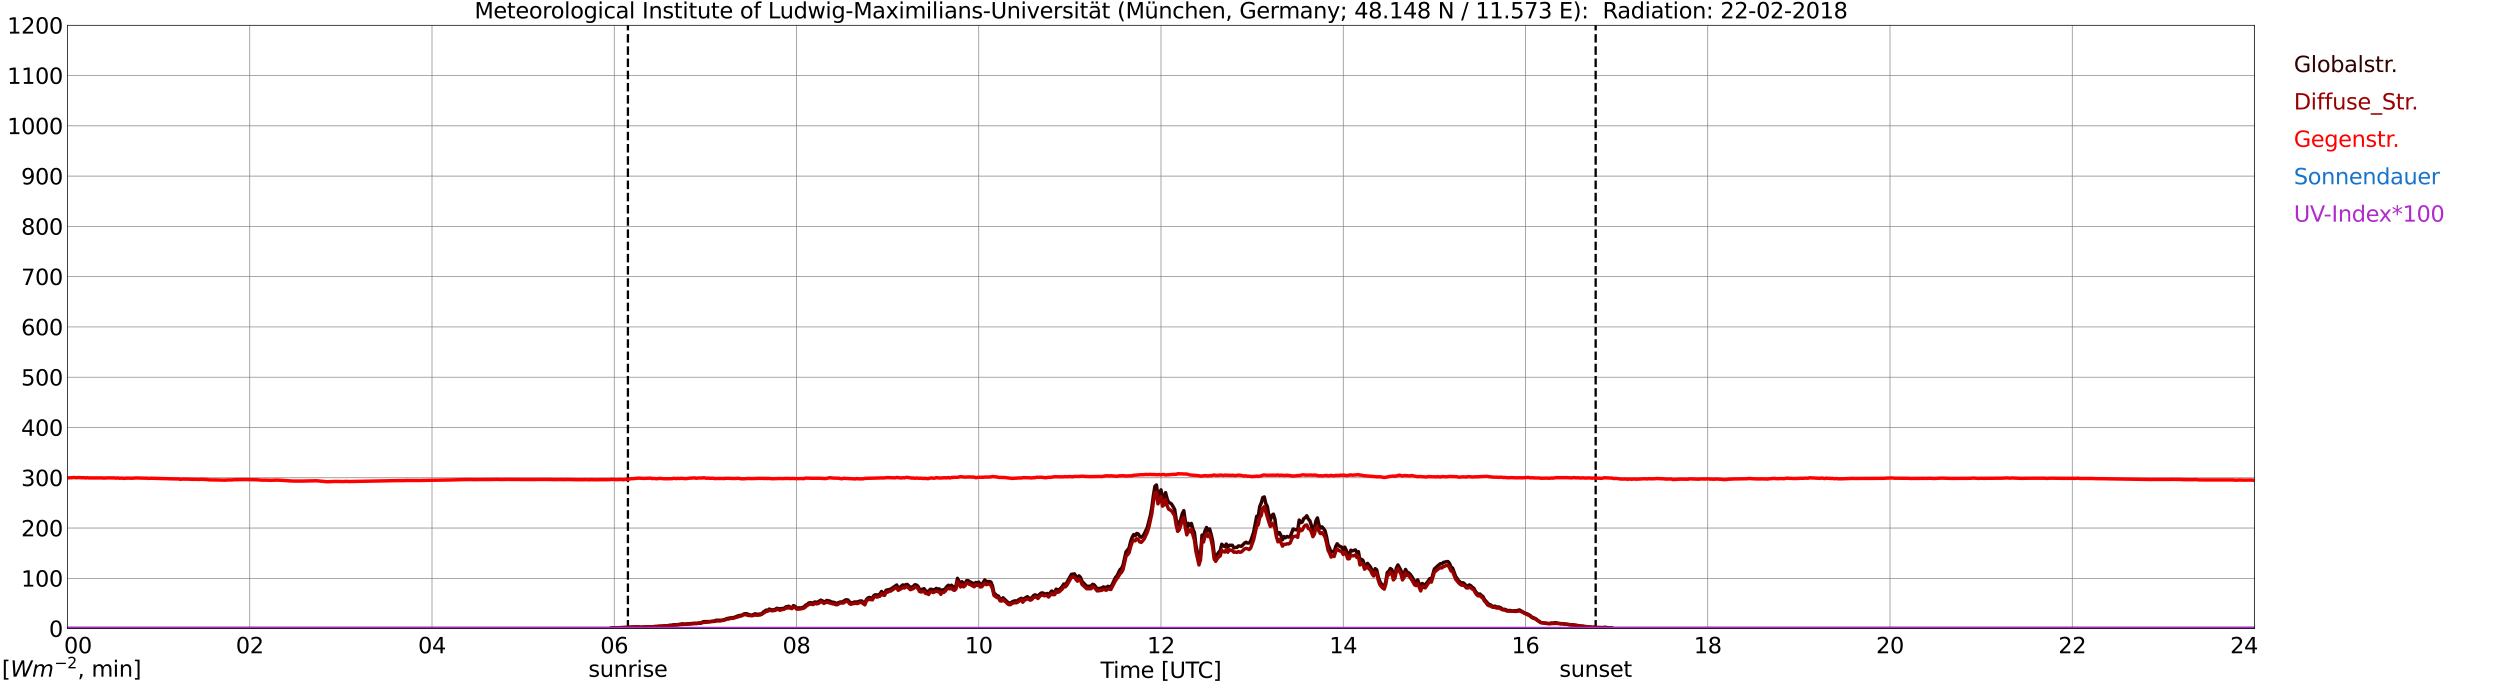 <?xml version="1.0" encoding="utf-8" standalone="no"?>
<!DOCTYPE svg PUBLIC "-//W3C//DTD SVG 1.1//EN"
  "http://www.w3.org/Graphics/SVG/1.1/DTD/svg11.dtd">
<svg xmlns:xlink="http://www.w3.org/1999/xlink" width="1085.4pt" height="296.64pt" viewBox="0 0 1085.4 296.64" xmlns="http://www.w3.org/2000/svg" version="1.1">
 <defs>
  <style type="text/css">*{stroke-linejoin: round; stroke-linecap: butt}</style>
 </defs>
 <g id="figure_1">
  <g id="patch_1">
   <path d="M 0 296.64 
L 1085.4 296.64 
L 1085.4 0 
L 0 0 
z
" style="fill: #ffffff"/>
  </g>
  <g id="axes_1">
   <g id="patch_2">
    <path d="M 29.306 272.909 
L 978.814 272.909 
L 978.814 10.976 
L 29.306 10.976 
z
" style="fill: #ffffff"/>
   </g>
   <g id="patch_3">
    <path d="M 978.814 272.909 
L 978.814 272.909 
L 978.814 10.976 
L 978.814 10.976 
z
" clip-path="url(#p8628e8a855)" style="fill: #d3d3d3; opacity: 0.25; stroke: #d3d3d3; stroke-linejoin: miter"/>
   </g>
   <g id="matplotlib.axis_1">
    <g id="xtick_1">
     <g id="line2d_1">
      <path d="M 29.306 272.909 
L 29.306 10.976 
" clip-path="url(#p8628e8a855)" style="fill: none; stroke: #808080; stroke-width: 0.3; stroke-linecap: square"/>
     </g>
     <g id="line2d_2"/>
     <g id="text_1">
      <!--    00 -->
      <g transform="translate(18.733 283.627) scale(0.095 -0.095)">
       <defs>
        <path id="DejaVuSans-20" transform="scale(0.016)"/>
        <path id="DejaVuSans-30" d="M 2034 4250 
Q 1547 4250 1301 3770 
Q 1056 3291 1056 2328 
Q 1056 1369 1301 889 
Q 1547 409 2034 409 
Q 2525 409 2770 889 
Q 3016 1369 3016 2328 
Q 3016 3291 2770 3770 
Q 2525 4250 2034 4250 
z
M 2034 4750 
Q 2819 4750 3233 4129 
Q 3647 3509 3647 2328 
Q 3647 1150 3233 529 
Q 2819 -91 2034 -91 
Q 1250 -91 836 529 
Q 422 1150 422 2328 
Q 422 3509 836 4129 
Q 1250 4750 2034 4750 
z
" transform="scale(0.016)"/>
       </defs>
       <use xlink:href="#DejaVuSans-20"/>
       <use xlink:href="#DejaVuSans-20" transform="translate(31.787 0)"/>
       <use xlink:href="#DejaVuSans-20" transform="translate(63.574 0)"/>
       <use xlink:href="#DejaVuSans-30" transform="translate(95.361 0)"/>
       <use xlink:href="#DejaVuSans-30" transform="translate(158.984 0)"/>
      </g>
     </g>
    </g>
    <g id="xtick_2">
     <g id="line2d_3">
      <path d="M 108.431 272.909 
L 108.431 10.976 
" clip-path="url(#p8628e8a855)" style="fill: none; stroke: #808080; stroke-width: 0.3; stroke-linecap: square"/>
     </g>
     <g id="line2d_4"/>
     <g id="text_2">
      <!-- 02 -->
      <g transform="translate(102.387 283.627) scale(0.095 -0.095)">
       <defs>
        <path id="DejaVuSans-32" d="M 1228 531 
L 3431 531 
L 3431 0 
L 469 0 
L 469 531 
Q 828 903 1448 1529 
Q 2069 2156 2228 2338 
Q 2531 2678 2651 2914 
Q 2772 3150 2772 3378 
Q 2772 3750 2511 3984 
Q 2250 4219 1831 4219 
Q 1534 4219 1204 4116 
Q 875 4013 500 3803 
L 500 4441 
Q 881 4594 1212 4672 
Q 1544 4750 1819 4750 
Q 2544 4750 2975 4387 
Q 3406 4025 3406 3419 
Q 3406 3131 3298 2873 
Q 3191 2616 2906 2266 
Q 2828 2175 2409 1742 
Q 1991 1309 1228 531 
z
" transform="scale(0.016)"/>
       </defs>
       <use xlink:href="#DejaVuSans-30"/>
       <use xlink:href="#DejaVuSans-32" transform="translate(63.623 0)"/>
      </g>
     </g>
    </g>
    <g id="xtick_3">
     <g id="line2d_5">
      <path d="M 187.557 272.909 
L 187.557 10.976 
" clip-path="url(#p8628e8a855)" style="fill: none; stroke: #808080; stroke-width: 0.3; stroke-linecap: square"/>
     </g>
     <g id="line2d_6"/>
     <g id="text_3">
      <!-- 04 -->
      <g transform="translate(181.513 283.627) scale(0.095 -0.095)">
       <defs>
        <path id="DejaVuSans-34" d="M 2419 4116 
L 825 1625 
L 2419 1625 
L 2419 4116 
z
M 2253 4666 
L 3047 4666 
L 3047 1625 
L 3713 1625 
L 3713 1100 
L 3047 1100 
L 3047 0 
L 2419 0 
L 2419 1100 
L 313 1100 
L 313 1709 
L 2253 4666 
z
" transform="scale(0.016)"/>
       </defs>
       <use xlink:href="#DejaVuSans-30"/>
       <use xlink:href="#DejaVuSans-34" transform="translate(63.623 0)"/>
      </g>
     </g>
    </g>
    <g id="xtick_4">
     <g id="line2d_7">
      <path d="M 266.683 272.909 
L 266.683 10.976 
" clip-path="url(#p8628e8a855)" style="fill: none; stroke: #808080; stroke-width: 0.3; stroke-linecap: square"/>
     </g>
     <g id="line2d_8"/>
     <g id="text_4">
      <!-- 06 -->
      <g transform="translate(260.638 283.627) scale(0.095 -0.095)">
       <defs>
        <path id="DejaVuSans-36" d="M 2113 2584 
Q 1688 2584 1439 2293 
Q 1191 2003 1191 1497 
Q 1191 994 1439 701 
Q 1688 409 2113 409 
Q 2538 409 2786 701 
Q 3034 994 3034 1497 
Q 3034 2003 2786 2293 
Q 2538 2584 2113 2584 
z
M 3366 4563 
L 3366 3988 
Q 3128 4100 2886 4159 
Q 2644 4219 2406 4219 
Q 1781 4219 1451 3797 
Q 1122 3375 1075 2522 
Q 1259 2794 1537 2939 
Q 1816 3084 2150 3084 
Q 2853 3084 3261 2657 
Q 3669 2231 3669 1497 
Q 3669 778 3244 343 
Q 2819 -91 2113 -91 
Q 1303 -91 875 529 
Q 447 1150 447 2328 
Q 447 3434 972 4092 
Q 1497 4750 2381 4750 
Q 2619 4750 2861 4703 
Q 3103 4656 3366 4563 
z
" transform="scale(0.016)"/>
       </defs>
       <use xlink:href="#DejaVuSans-30"/>
       <use xlink:href="#DejaVuSans-36" transform="translate(63.623 0)"/>
      </g>
     </g>
    </g>
    <g id="xtick_5">
     <g id="line2d_9">
      <path d="M 345.808 272.909 
L 345.808 10.976 
" clip-path="url(#p8628e8a855)" style="fill: none; stroke: #808080; stroke-width: 0.3; stroke-linecap: square"/>
     </g>
     <g id="line2d_10"/>
     <g id="text_5">
      <!-- 08 -->
      <g transform="translate(339.764 283.627) scale(0.095 -0.095)">
       <defs>
        <path id="DejaVuSans-38" d="M 2034 2216 
Q 1584 2216 1326 1975 
Q 1069 1734 1069 1313 
Q 1069 891 1326 650 
Q 1584 409 2034 409 
Q 2484 409 2743 651 
Q 3003 894 3003 1313 
Q 3003 1734 2745 1975 
Q 2488 2216 2034 2216 
z
M 1403 2484 
Q 997 2584 770 2862 
Q 544 3141 544 3541 
Q 544 4100 942 4425 
Q 1341 4750 2034 4750 
Q 2731 4750 3128 4425 
Q 3525 4100 3525 3541 
Q 3525 3141 3298 2862 
Q 3072 2584 2669 2484 
Q 3125 2378 3379 2068 
Q 3634 1759 3634 1313 
Q 3634 634 3220 271 
Q 2806 -91 2034 -91 
Q 1263 -91 848 271 
Q 434 634 434 1313 
Q 434 1759 690 2068 
Q 947 2378 1403 2484 
z
M 1172 3481 
Q 1172 3119 1398 2916 
Q 1625 2713 2034 2713 
Q 2441 2713 2670 2916 
Q 2900 3119 2900 3481 
Q 2900 3844 2670 4047 
Q 2441 4250 2034 4250 
Q 1625 4250 1398 4047 
Q 1172 3844 1172 3481 
z
" transform="scale(0.016)"/>
       </defs>
       <use xlink:href="#DejaVuSans-30"/>
       <use xlink:href="#DejaVuSans-38" transform="translate(63.623 0)"/>
      </g>
     </g>
    </g>
    <g id="xtick_6">
     <g id="line2d_11">
      <path d="M 424.934 272.909 
L 424.934 10.976 
" clip-path="url(#p8628e8a855)" style="fill: none; stroke: #808080; stroke-width: 0.3; stroke-linecap: square"/>
     </g>
     <g id="line2d_12"/>
     <g id="text_6">
      <!-- 10 -->
      <g transform="translate(418.89 283.627) scale(0.095 -0.095)">
       <defs>
        <path id="DejaVuSans-31" d="M 794 531 
L 1825 531 
L 1825 4091 
L 703 3866 
L 703 4441 
L 1819 4666 
L 2450 4666 
L 2450 531 
L 3481 531 
L 3481 0 
L 794 0 
L 794 531 
z
" transform="scale(0.016)"/>
       </defs>
       <use xlink:href="#DejaVuSans-31"/>
       <use xlink:href="#DejaVuSans-30" transform="translate(63.623 0)"/>
      </g>
     </g>
    </g>
    <g id="xtick_7">
     <g id="line2d_13">
      <path d="M 504.06 272.909 
L 504.06 10.976 
" clip-path="url(#p8628e8a855)" style="fill: none; stroke: #808080; stroke-width: 0.3; stroke-linecap: square"/>
     </g>
     <g id="line2d_14"/>
     <g id="text_7">
      <!-- 12 -->
      <g transform="translate(498.015 283.627) scale(0.095 -0.095)">
       <use xlink:href="#DejaVuSans-31"/>
       <use xlink:href="#DejaVuSans-32" transform="translate(63.623 0)"/>
      </g>
     </g>
    </g>
    <g id="xtick_8">
     <g id="line2d_15">
      <path d="M 583.185 272.909 
L 583.185 10.976 
" clip-path="url(#p8628e8a855)" style="fill: none; stroke: #808080; stroke-width: 0.3; stroke-linecap: square"/>
     </g>
     <g id="line2d_16"/>
     <g id="text_8">
      <!-- 14 -->
      <g transform="translate(577.141 283.627) scale(0.095 -0.095)">
       <use xlink:href="#DejaVuSans-31"/>
       <use xlink:href="#DejaVuSans-34" transform="translate(63.623 0)"/>
      </g>
     </g>
    </g>
    <g id="xtick_9">
     <g id="line2d_17">
      <path d="M 662.311 272.909 
L 662.311 10.976 
" clip-path="url(#p8628e8a855)" style="fill: none; stroke: #808080; stroke-width: 0.3; stroke-linecap: square"/>
     </g>
     <g id="line2d_18"/>
     <g id="text_9">
      <!-- 16 -->
      <g transform="translate(656.267 283.627) scale(0.095 -0.095)">
       <use xlink:href="#DejaVuSans-31"/>
       <use xlink:href="#DejaVuSans-36" transform="translate(63.623 0)"/>
      </g>
     </g>
    </g>
    <g id="xtick_10">
     <g id="line2d_19">
      <path d="M 741.437 272.909 
L 741.437 10.976 
" clip-path="url(#p8628e8a855)" style="fill: none; stroke: #808080; stroke-width: 0.3; stroke-linecap: square"/>
     </g>
     <g id="line2d_20"/>
     <g id="text_10">
      <!-- 18 -->
      <g transform="translate(735.392 283.627) scale(0.095 -0.095)">
       <use xlink:href="#DejaVuSans-31"/>
       <use xlink:href="#DejaVuSans-38" transform="translate(63.623 0)"/>
      </g>
     </g>
    </g>
    <g id="xtick_11">
     <g id="line2d_21">
      <path d="M 820.562 272.909 
L 820.562 10.976 
" clip-path="url(#p8628e8a855)" style="fill: none; stroke: #808080; stroke-width: 0.3; stroke-linecap: square"/>
     </g>
     <g id="line2d_22"/>
     <g id="text_11">
      <!-- 20 -->
      <g transform="translate(814.518 283.627) scale(0.095 -0.095)">
       <use xlink:href="#DejaVuSans-32"/>
       <use xlink:href="#DejaVuSans-30" transform="translate(63.623 0)"/>
      </g>
     </g>
    </g>
    <g id="xtick_12">
     <g id="line2d_23">
      <path d="M 899.688 272.909 
L 899.688 10.976 
" clip-path="url(#p8628e8a855)" style="fill: none; stroke: #808080; stroke-width: 0.3; stroke-linecap: square"/>
     </g>
     <g id="line2d_24"/>
     <g id="text_12">
      <!-- 22 -->
      <g transform="translate(893.644 283.627) scale(0.095 -0.095)">
       <use xlink:href="#DejaVuSans-32"/>
       <use xlink:href="#DejaVuSans-32" transform="translate(63.623 0)"/>
      </g>
     </g>
    </g>
    <g id="xtick_13">
     <g id="line2d_25">
      <path d="M 978.814 272.909 
L 978.814 10.976 
" clip-path="url(#p8628e8a855)" style="fill: none; stroke: #808080; stroke-width: 0.3; stroke-linecap: square"/>
     </g>
     <g id="line2d_26"/>
     <g id="text_13">
      <!-- 24    -->
      <g transform="translate(968.241 283.627) scale(0.095 -0.095)">
       <use xlink:href="#DejaVuSans-32"/>
       <use xlink:href="#DejaVuSans-34" transform="translate(63.623 0)"/>
       <use xlink:href="#DejaVuSans-20" transform="translate(127.246 0)"/>
       <use xlink:href="#DejaVuSans-20" transform="translate(159.033 0)"/>
       <use xlink:href="#DejaVuSans-20" transform="translate(190.82 0)"/>
      </g>
     </g>
    </g>
    <g id="text_14">
     <!-- Time [UTC] -->
     <g transform="translate(477.806 294.322) scale(0.095 -0.095)">
      <defs>
       <path id="DejaVuSans-54" d="M -19 4666 
L 3928 4666 
L 3928 4134 
L 2272 4134 
L 2272 0 
L 1638 0 
L 1638 4134 
L -19 4134 
L -19 4666 
z
" transform="scale(0.016)"/>
       <path id="DejaVuSans-69" d="M 603 3500 
L 1178 3500 
L 1178 0 
L 603 0 
L 603 3500 
z
M 603 4863 
L 1178 4863 
L 1178 4134 
L 603 4134 
L 603 4863 
z
" transform="scale(0.016)"/>
       <path id="DejaVuSans-6d" d="M 3328 2828 
Q 3544 3216 3844 3400 
Q 4144 3584 4550 3584 
Q 5097 3584 5394 3201 
Q 5691 2819 5691 2113 
L 5691 0 
L 5113 0 
L 5113 2094 
Q 5113 2597 4934 2840 
Q 4756 3084 4391 3084 
Q 3944 3084 3684 2787 
Q 3425 2491 3425 1978 
L 3425 0 
L 2847 0 
L 2847 2094 
Q 2847 2600 2669 2842 
Q 2491 3084 2119 3084 
Q 1678 3084 1418 2786 
Q 1159 2488 1159 1978 
L 1159 0 
L 581 0 
L 581 3500 
L 1159 3500 
L 1159 2956 
Q 1356 3278 1631 3431 
Q 1906 3584 2284 3584 
Q 2666 3584 2933 3390 
Q 3200 3197 3328 2828 
z
" transform="scale(0.016)"/>
       <path id="DejaVuSans-65" d="M 3597 1894 
L 3597 1613 
L 953 1613 
Q 991 1019 1311 708 
Q 1631 397 2203 397 
Q 2534 397 2845 478 
Q 3156 559 3463 722 
L 3463 178 
Q 3153 47 2828 -22 
Q 2503 -91 2169 -91 
Q 1331 -91 842 396 
Q 353 884 353 1716 
Q 353 2575 817 3079 
Q 1281 3584 2069 3584 
Q 2775 3584 3186 3129 
Q 3597 2675 3597 1894 
z
M 3022 2063 
Q 3016 2534 2758 2815 
Q 2500 3097 2075 3097 
Q 1594 3097 1305 2825 
Q 1016 2553 972 2059 
L 3022 2063 
z
" transform="scale(0.016)"/>
       <path id="DejaVuSans-5b" d="M 550 4863 
L 1875 4863 
L 1875 4416 
L 1125 4416 
L 1125 -397 
L 1875 -397 
L 1875 -844 
L 550 -844 
L 550 4863 
z
" transform="scale(0.016)"/>
       <path id="DejaVuSans-55" d="M 556 4666 
L 1191 4666 
L 1191 1831 
Q 1191 1081 1462 751 
Q 1734 422 2344 422 
Q 2950 422 3222 751 
Q 3494 1081 3494 1831 
L 3494 4666 
L 4128 4666 
L 4128 1753 
Q 4128 841 3676 375 
Q 3225 -91 2344 -91 
Q 1459 -91 1007 375 
Q 556 841 556 1753 
L 556 4666 
z
" transform="scale(0.016)"/>
       <path id="DejaVuSans-43" d="M 4122 4306 
L 4122 3641 
Q 3803 3938 3442 4084 
Q 3081 4231 2675 4231 
Q 1875 4231 1450 3742 
Q 1025 3253 1025 2328 
Q 1025 1406 1450 917 
Q 1875 428 2675 428 
Q 3081 428 3442 575 
Q 3803 722 4122 1019 
L 4122 359 
Q 3791 134 3420 21 
Q 3050 -91 2638 -91 
Q 1578 -91 968 557 
Q 359 1206 359 2328 
Q 359 3453 968 4101 
Q 1578 4750 2638 4750 
Q 3056 4750 3426 4639 
Q 3797 4528 4122 4306 
z
" transform="scale(0.016)"/>
       <path id="DejaVuSans-5d" d="M 1947 4863 
L 1947 -844 
L 622 -844 
L 622 -397 
L 1369 -397 
L 1369 4416 
L 622 4416 
L 622 4863 
L 1947 4863 
z
" transform="scale(0.016)"/>
      </defs>
      <use xlink:href="#DejaVuSans-54"/>
      <use xlink:href="#DejaVuSans-69" transform="translate(57.959 0)"/>
      <use xlink:href="#DejaVuSans-6d" transform="translate(85.742 0)"/>
      <use xlink:href="#DejaVuSans-65" transform="translate(183.154 0)"/>
      <use xlink:href="#DejaVuSans-20" transform="translate(244.678 0)"/>
      <use xlink:href="#DejaVuSans-5b" transform="translate(276.465 0)"/>
      <use xlink:href="#DejaVuSans-55" transform="translate(315.479 0)"/>
      <use xlink:href="#DejaVuSans-54" transform="translate(388.672 0)"/>
      <use xlink:href="#DejaVuSans-43" transform="translate(443.881 0)"/>
      <use xlink:href="#DejaVuSans-5d" transform="translate(513.705 0)"/>
     </g>
    </g>
   </g>
   <g id="matplotlib.axis_2">
    <g id="ytick_1">
     <g id="line2d_27">
      <path d="M 29.306 272.909 
L 978.814 272.909 
" clip-path="url(#p8628e8a855)" style="fill: none; stroke: #808080; stroke-width: 0.3; stroke-linecap: square"/>
     </g>
     <g id="line2d_28"/>
     <g id="text_15">
      <!-- 0 -->
      <g transform="translate(21.261 276.518) scale(0.095 -0.095)">
       <use xlink:href="#DejaVuSans-30"/>
      </g>
     </g>
    </g>
    <g id="ytick_2">
     <g id="line2d_29">
      <path d="M 29.306 251.081 
L 978.814 251.081 
" clip-path="url(#p8628e8a855)" style="fill: none; stroke: #808080; stroke-width: 0.3; stroke-linecap: square"/>
     </g>
     <g id="line2d_30"/>
     <g id="text_16">
      <!-- 100 -->
      <g transform="translate(9.173 254.69) scale(0.095 -0.095)">
       <use xlink:href="#DejaVuSans-31"/>
       <use xlink:href="#DejaVuSans-30" transform="translate(63.623 0)"/>
       <use xlink:href="#DejaVuSans-30" transform="translate(127.246 0)"/>
      </g>
     </g>
    </g>
    <g id="ytick_3">
     <g id="line2d_31">
      <path d="M 29.306 229.253 
L 978.814 229.253 
" clip-path="url(#p8628e8a855)" style="fill: none; stroke: #808080; stroke-width: 0.3; stroke-linecap: square"/>
     </g>
     <g id="line2d_32"/>
     <g id="text_17">
      <!-- 200 -->
      <g transform="translate(9.173 232.863) scale(0.095 -0.095)">
       <use xlink:href="#DejaVuSans-32"/>
       <use xlink:href="#DejaVuSans-30" transform="translate(63.623 0)"/>
       <use xlink:href="#DejaVuSans-30" transform="translate(127.246 0)"/>
      </g>
     </g>
    </g>
    <g id="ytick_4">
     <g id="line2d_33">
      <path d="M 29.306 207.426 
L 978.814 207.426 
" clip-path="url(#p8628e8a855)" style="fill: none; stroke: #808080; stroke-width: 0.3; stroke-linecap: square"/>
     </g>
     <g id="line2d_34"/>
     <g id="text_18">
      <!-- 300 -->
      <g transform="translate(9.173 211.035) scale(0.095 -0.095)">
       <defs>
        <path id="DejaVuSans-33" d="M 2597 2516 
Q 3050 2419 3304 2112 
Q 3559 1806 3559 1356 
Q 3559 666 3084 287 
Q 2609 -91 1734 -91 
Q 1441 -91 1130 -33 
Q 819 25 488 141 
L 488 750 
Q 750 597 1062 519 
Q 1375 441 1716 441 
Q 2309 441 2620 675 
Q 2931 909 2931 1356 
Q 2931 1769 2642 2001 
Q 2353 2234 1838 2234 
L 1294 2234 
L 1294 2753 
L 1863 2753 
Q 2328 2753 2575 2939 
Q 2822 3125 2822 3475 
Q 2822 3834 2567 4026 
Q 2313 4219 1838 4219 
Q 1578 4219 1281 4162 
Q 984 4106 628 3988 
L 628 4550 
Q 988 4650 1302 4700 
Q 1616 4750 1894 4750 
Q 2613 4750 3031 4423 
Q 3450 4097 3450 3541 
Q 3450 3153 3228 2886 
Q 3006 2619 2597 2516 
z
" transform="scale(0.016)"/>
       </defs>
       <use xlink:href="#DejaVuSans-33"/>
       <use xlink:href="#DejaVuSans-30" transform="translate(63.623 0)"/>
       <use xlink:href="#DejaVuSans-30" transform="translate(127.246 0)"/>
      </g>
     </g>
    </g>
    <g id="ytick_5">
     <g id="line2d_35">
      <path d="M 29.306 185.598 
L 978.814 185.598 
" clip-path="url(#p8628e8a855)" style="fill: none; stroke: #808080; stroke-width: 0.3; stroke-linecap: square"/>
     </g>
     <g id="line2d_36"/>
     <g id="text_19">
      <!-- 400 -->
      <g transform="translate(9.173 189.207) scale(0.095 -0.095)">
       <use xlink:href="#DejaVuSans-34"/>
       <use xlink:href="#DejaVuSans-30" transform="translate(63.623 0)"/>
       <use xlink:href="#DejaVuSans-30" transform="translate(127.246 0)"/>
      </g>
     </g>
    </g>
    <g id="ytick_6">
     <g id="line2d_37">
      <path d="M 29.306 163.77 
L 978.814 163.77 
" clip-path="url(#p8628e8a855)" style="fill: none; stroke: #808080; stroke-width: 0.3; stroke-linecap: square"/>
     </g>
     <g id="line2d_38"/>
     <g id="text_20">
      <!-- 500 -->
      <g transform="translate(9.173 167.379) scale(0.095 -0.095)">
       <defs>
        <path id="DejaVuSans-35" d="M 691 4666 
L 3169 4666 
L 3169 4134 
L 1269 4134 
L 1269 2991 
Q 1406 3038 1543 3061 
Q 1681 3084 1819 3084 
Q 2600 3084 3056 2656 
Q 3513 2228 3513 1497 
Q 3513 744 3044 326 
Q 2575 -91 1722 -91 
Q 1428 -91 1123 -41 
Q 819 9 494 109 
L 494 744 
Q 775 591 1075 516 
Q 1375 441 1709 441 
Q 2250 441 2565 725 
Q 2881 1009 2881 1497 
Q 2881 1984 2565 2268 
Q 2250 2553 1709 2553 
Q 1456 2553 1204 2497 
Q 953 2441 691 2322 
L 691 4666 
z
" transform="scale(0.016)"/>
       </defs>
       <use xlink:href="#DejaVuSans-35"/>
       <use xlink:href="#DejaVuSans-30" transform="translate(63.623 0)"/>
       <use xlink:href="#DejaVuSans-30" transform="translate(127.246 0)"/>
      </g>
     </g>
    </g>
    <g id="ytick_7">
     <g id="line2d_39">
      <path d="M 29.306 141.942 
L 978.814 141.942 
" clip-path="url(#p8628e8a855)" style="fill: none; stroke: #808080; stroke-width: 0.3; stroke-linecap: square"/>
     </g>
     <g id="line2d_40"/>
     <g id="text_21">
      <!-- 600 -->
      <g transform="translate(9.173 145.551) scale(0.095 -0.095)">
       <use xlink:href="#DejaVuSans-36"/>
       <use xlink:href="#DejaVuSans-30" transform="translate(63.623 0)"/>
       <use xlink:href="#DejaVuSans-30" transform="translate(127.246 0)"/>
      </g>
     </g>
    </g>
    <g id="ytick_8">
     <g id="line2d_41">
      <path d="M 29.306 120.114 
L 978.814 120.114 
" clip-path="url(#p8628e8a855)" style="fill: none; stroke: #808080; stroke-width: 0.3; stroke-linecap: square"/>
     </g>
     <g id="line2d_42"/>
     <g id="text_22">
      <!-- 700 -->
      <g transform="translate(9.173 123.724) scale(0.095 -0.095)">
       <defs>
        <path id="DejaVuSans-37" d="M 525 4666 
L 3525 4666 
L 3525 4397 
L 1831 0 
L 1172 0 
L 2766 4134 
L 525 4134 
L 525 4666 
z
" transform="scale(0.016)"/>
       </defs>
       <use xlink:href="#DejaVuSans-37"/>
       <use xlink:href="#DejaVuSans-30" transform="translate(63.623 0)"/>
       <use xlink:href="#DejaVuSans-30" transform="translate(127.246 0)"/>
      </g>
     </g>
    </g>
    <g id="ytick_9">
     <g id="line2d_43">
      <path d="M 29.306 98.287 
L 978.814 98.287 
" clip-path="url(#p8628e8a855)" style="fill: none; stroke: #808080; stroke-width: 0.3; stroke-linecap: square"/>
     </g>
     <g id="line2d_44"/>
     <g id="text_23">
      <!-- 800 -->
      <g transform="translate(9.173 101.896) scale(0.095 -0.095)">
       <use xlink:href="#DejaVuSans-38"/>
       <use xlink:href="#DejaVuSans-30" transform="translate(63.623 0)"/>
       <use xlink:href="#DejaVuSans-30" transform="translate(127.246 0)"/>
      </g>
     </g>
    </g>
    <g id="ytick_10">
     <g id="line2d_45">
      <path d="M 29.306 76.459 
L 978.814 76.459 
" clip-path="url(#p8628e8a855)" style="fill: none; stroke: #808080; stroke-width: 0.3; stroke-linecap: square"/>
     </g>
     <g id="line2d_46"/>
     <g id="text_24">
      <!-- 900 -->
      <g transform="translate(9.173 80.068) scale(0.095 -0.095)">
       <defs>
        <path id="DejaVuSans-39" d="M 703 97 
L 703 672 
Q 941 559 1184 500 
Q 1428 441 1663 441 
Q 2288 441 2617 861 
Q 2947 1281 2994 2138 
Q 2813 1869 2534 1725 
Q 2256 1581 1919 1581 
Q 1219 1581 811 2004 
Q 403 2428 403 3163 
Q 403 3881 828 4315 
Q 1253 4750 1959 4750 
Q 2769 4750 3195 4129 
Q 3622 3509 3622 2328 
Q 3622 1225 3098 567 
Q 2575 -91 1691 -91 
Q 1453 -91 1209 -44 
Q 966 3 703 97 
z
M 1959 2075 
Q 2384 2075 2632 2365 
Q 2881 2656 2881 3163 
Q 2881 3666 2632 3958 
Q 2384 4250 1959 4250 
Q 1534 4250 1286 3958 
Q 1038 3666 1038 3163 
Q 1038 2656 1286 2365 
Q 1534 2075 1959 2075 
z
" transform="scale(0.016)"/>
       </defs>
       <use xlink:href="#DejaVuSans-39"/>
       <use xlink:href="#DejaVuSans-30" transform="translate(63.623 0)"/>
       <use xlink:href="#DejaVuSans-30" transform="translate(127.246 0)"/>
      </g>
     </g>
    </g>
    <g id="ytick_11">
     <g id="line2d_47">
      <path d="M 29.306 54.631 
L 978.814 54.631 
" clip-path="url(#p8628e8a855)" style="fill: none; stroke: #808080; stroke-width: 0.3; stroke-linecap: square"/>
     </g>
     <g id="line2d_48"/>
     <g id="text_25">
      <!-- 1000 -->
      <g transform="translate(3.128 58.24) scale(0.095 -0.095)">
       <use xlink:href="#DejaVuSans-31"/>
       <use xlink:href="#DejaVuSans-30" transform="translate(63.623 0)"/>
       <use xlink:href="#DejaVuSans-30" transform="translate(127.246 0)"/>
       <use xlink:href="#DejaVuSans-30" transform="translate(190.869 0)"/>
      </g>
     </g>
    </g>
    <g id="ytick_12">
     <g id="line2d_49">
      <path d="M 29.306 32.803 
L 978.814 32.803 
" clip-path="url(#p8628e8a855)" style="fill: none; stroke: #808080; stroke-width: 0.3; stroke-linecap: square"/>
     </g>
     <g id="line2d_50"/>
     <g id="text_26">
      <!-- 1100 -->
      <g transform="translate(3.128 36.413) scale(0.095 -0.095)">
       <use xlink:href="#DejaVuSans-31"/>
       <use xlink:href="#DejaVuSans-31" transform="translate(63.623 0)"/>
       <use xlink:href="#DejaVuSans-30" transform="translate(127.246 0)"/>
       <use xlink:href="#DejaVuSans-30" transform="translate(190.869 0)"/>
      </g>
     </g>
    </g>
    <g id="ytick_13">
     <g id="line2d_51">
      <path d="M 29.306 10.976 
L 978.814 10.976 
" clip-path="url(#p8628e8a855)" style="fill: none; stroke: #808080; stroke-width: 0.3; stroke-linecap: square"/>
     </g>
     <g id="line2d_52"/>
     <g id="text_27">
      <!-- 1200 -->
      <g transform="translate(3.128 14.585) scale(0.095 -0.095)">
       <use xlink:href="#DejaVuSans-31"/>
       <use xlink:href="#DejaVuSans-32" transform="translate(63.623 0)"/>
       <use xlink:href="#DejaVuSans-30" transform="translate(127.246 0)"/>
       <use xlink:href="#DejaVuSans-30" transform="translate(190.869 0)"/>
      </g>
     </g>
    </g>
   </g>
   <g id="line2d_53">
    <path d="M 272.617 272.909 
L 272.617 10.976 
" clip-path="url(#p8628e8a855)" style="fill: none; stroke-dasharray: 3.7,1.6; stroke-dashoffset: 0; stroke: #000000"/>
   </g>
   <g id="line2d_54">
    <path d="M 692.774 272.909 
L 692.774 10.976 
" clip-path="url(#p8628e8a855)" style="fill: none; stroke-dasharray: 3.7,1.6; stroke-dashoffset: 0; stroke: #000000"/>
   </g>
   <g id="line2d_55">
    <path d="M 29.306 272.909 
L 264.705 272.909 
L 265.364 272.627 
L 271.958 272.4 
L 272.617 272.588 
L 273.277 272.298 
L 276.573 272.154 
L 277.233 272.173 
L 278.552 272.483 
L 279.211 272.237 
L 280.53 272.173 
L 282.508 272.112 
L 283.167 272.339 
L 283.827 272.029 
L 285.145 272.007 
L 286.464 271.885 
L 287.783 271.905 
L 288.442 271.719 
L 289.102 271.761 
L 291.08 271.47 
L 291.739 271.534 
L 292.399 271.243 
L 293.717 271.263 
L 296.355 270.85 
L 297.014 270.975 
L 298.333 270.892 
L 301.63 270.582 
L 302.289 270.685 
L 303.608 270.458 
L 304.267 270.582 
L 304.927 270.086 
L 305.586 269.879 
L 308.224 269.879 
L 309.543 269.694 
L 310.202 269.63 
L 310.861 269.279 
L 312.839 269.301 
L 313.499 269.279 
L 314.818 268.949 
L 315.477 268.598 
L 316.796 268.329 
L 318.774 268.061 
L 320.752 267.275 
L 321.411 267.17 
L 322.071 267.192 
L 322.73 266.675 
L 323.39 266.448 
L 324.049 266.448 
L 326.027 267.09 
L 326.686 267.048 
L 327.346 266.655 
L 328.005 266.489 
L 328.665 266.716 
L 329.324 266.716 
L 329.983 266.531 
L 330.643 266.655 
L 331.302 265.828 
L 332.621 264.898 
L 333.28 265.084 
L 333.94 264.442 
L 335.258 264.835 
L 336.577 264.608 
L 337.236 264.09 
L 338.555 264.361 
L 339.215 264.215 
L 339.874 264.195 
L 340.533 264.029 
L 341.193 263.47 
L 342.512 263.224 
L 343.171 263.78 
L 343.83 263.863 
L 344.49 262.934 
L 345.149 263.265 
L 345.808 263.927 
L 346.468 263.988 
L 347.127 263.905 
L 347.787 263.968 
L 348.446 263.678 
L 349.105 263.553 
L 349.765 262.726 
L 350.424 262.458 
L 351.083 261.818 
L 351.743 261.633 
L 353.062 261.818 
L 353.721 261.342 
L 354.38 261.486 
L 355.04 261.384 
L 356.359 260.556 
L 357.018 260.847 
L 357.677 261.301 
L 358.337 261.115 
L 358.996 260.681 
L 360.315 260.991 
L 360.974 261.362 
L 362.293 261.569 
L 362.952 262.045 
L 364.93 261.323 
L 365.59 261.445 
L 366.909 260.556 
L 367.568 260.391 
L 368.227 260.556 
L 368.887 261.445 
L 369.546 261.694 
L 370.206 261.674 
L 370.865 261.384 
L 372.184 261.342 
L 373.502 260.908 
L 374.162 260.93 
L 374.821 261.508 
L 375.481 261.86 
L 376.14 260.349 
L 376.799 259.646 
L 377.459 259.378 
L 378.118 259.607 
L 378.777 259.627 
L 379.437 258.511 
L 380.096 258.201 
L 380.756 258.365 
L 381.415 258.262 
L 382.074 257.828 
L 382.734 256.796 
L 383.393 257.581 
L 384.053 257.767 
L 384.712 256.256 
L 386.69 255.802 
L 389.328 253.984 
L 389.987 255.617 
L 391.965 253.943 
L 392.624 254.272 
L 393.284 253.799 
L 393.943 253.757 
L 395.262 255.1 
L 395.921 254.873 
L 396.581 254.501 
L 397.24 253.86 
L 397.899 254.004 
L 398.559 254.541 
L 399.218 255.927 
L 400.537 255.885 
L 401.196 255.595 
L 401.856 256.547 
L 402.515 256.732 
L 403.175 257.208 
L 403.834 255.866 
L 404.493 255.885 
L 405.153 256.093 
L 405.812 256.051 
L 406.471 255.473 
L 407.131 255.761 
L 407.79 255.678 
L 408.45 257.001 
L 409.109 256.093 
L 409.768 256.071 
L 410.428 255.595 
L 411.087 254.665 
L 411.746 254.087 
L 412.406 254.79 
L 413.065 254.087 
L 413.725 254.748 
L 414.384 255.038 
L 415.043 254.314 
L 415.703 251.09 
L 417.022 253.591 
L 417.681 252.557 
L 418.34 253.757 
L 419 253.384 
L 419.659 252.083 
L 420.318 252.061 
L 420.978 252.557 
L 422.297 253.157 
L 422.956 253.569 
L 423.615 252.908 
L 424.275 253.013 
L 424.934 252.722 
L 425.593 253.735 
L 426.253 253.86 
L 427.572 251.793 
L 428.231 252.557 
L 429.55 252.476 
L 430.209 252.703 
L 430.869 254.294 
L 431.528 257.435 
L 432.847 258.633 
L 433.506 258.821 
L 434.165 260.081 
L 434.825 260.227 
L 435.484 259.524 
L 437.462 261.445 
L 438.122 261.777 
L 438.781 261.818 
L 439.44 261.301 
L 440.1 261.01 
L 440.759 260.847 
L 441.419 261.052 
L 442.078 260.495 
L 443.397 259.751 
L 444.056 260.639 
L 444.716 259.834 
L 446.034 259.068 
L 446.694 259.607 
L 447.353 259.854 
L 448.012 259.502 
L 448.672 258.614 
L 449.331 258.262 
L 449.991 258.489 
L 450.65 259.026 
L 451.309 258.077 
L 451.969 257.518 
L 452.628 257.415 
L 453.947 257.972 
L 454.606 257.662 
L 455.266 258.221 
L 456.584 256.608 
L 457.244 257.106 
L 457.903 257.023 
L 458.563 255.783 
L 459.222 256.112 
L 459.881 255.927 
L 460.541 255.39 
L 461.2 254.624 
L 461.859 253.55 
L 462.519 253.86 
L 463.178 252.93 
L 465.156 249.374 
L 466.475 249.147 
L 467.134 250.262 
L 467.794 251.029 
L 468.453 250.016 
L 469.113 250.697 
L 469.772 252.393 
L 471.75 254.46 
L 472.409 254.541 
L 473.728 254.48 
L 474.388 253.694 
L 475.047 253.921 
L 476.366 255.658 
L 477.685 255.409 
L 478.344 255.285 
L 479.003 254.831 
L 480.322 255.121 
L 480.981 254.563 
L 481.641 254.728 
L 482.3 254.748 
L 482.96 253.611 
L 484.278 250.76 
L 484.938 250.035 
L 486.256 247.329 
L 486.916 246.79 
L 487.575 245.364 
L 488.894 239.515 
L 489.553 238.812 
L 490.213 237.84 
L 490.872 235.131 
L 491.532 233.272 
L 492.191 232.093 
L 492.85 232.61 
L 493.51 231.598 
L 494.169 231.805 
L 494.828 232.901 
L 495.488 233.252 
L 496.147 232.796 
L 496.807 231.763 
L 498.125 228.952 
L 499.444 223.785 
L 500.103 220.125 
L 500.763 215.102 
L 501.422 211.134 
L 502.082 210.556 
L 502.741 215.62 
L 503.4 214.524 
L 504.06 212.684 
L 504.719 216.508 
L 505.379 215.888 
L 506.038 213.884 
L 506.697 216.425 
L 507.357 218.163 
L 508.016 218.37 
L 508.675 218.865 
L 509.994 221.16 
L 510.654 225.501 
L 511.313 227.878 
L 511.972 227.339 
L 512.632 225.562 
L 513.291 223 
L 513.95 221.697 
L 514.61 226.224 
L 515.269 229.696 
L 515.929 227.195 
L 516.588 228.249 
L 517.247 227.256 
L 517.907 229.675 
L 518.566 231.185 
L 519.226 236.806 
L 520.544 242.987 
L 521.204 241.25 
L 521.863 232.322 
L 522.522 232.942 
L 523.182 230.441 
L 523.841 229.013 
L 524.501 230.524 
L 525.16 229.655 
L 525.819 231.971 
L 526.479 234.885 
L 527.138 240.403 
L 527.797 241.767 
L 529.116 239.763 
L 529.776 239.019 
L 530.435 236.291 
L 531.094 236.952 
L 531.754 237.323 
L 532.413 236.208 
L 533.073 237.55 
L 533.732 236.745 
L 535.051 236.745 
L 535.71 237.882 
L 536.369 237.655 
L 537.029 237.674 
L 537.688 237.013 
L 539.007 237.179 
L 540.326 235.793 
L 540.985 235.422 
L 541.644 235.793 
L 542.304 235.732 
L 542.963 234.987 
L 544.282 231.061 
L 545.601 224.156 
L 546.26 224.281 
L 546.919 219.939 
L 547.579 218.409 
L 548.238 216.032 
L 548.898 215.744 
L 549.557 218.638 
L 550.216 219.878 
L 550.876 223.722 
L 551.535 225.853 
L 552.195 223.722 
L 552.854 223.227 
L 553.513 225.377 
L 554.173 230.336 
L 554.832 231.908 
L 555.491 231.246 
L 556.151 232.486 
L 556.81 234.348 
L 557.47 232.962 
L 558.129 233.479 
L 558.788 232.901 
L 559.448 233.169 
L 560.107 233.128 
L 561.426 229.675 
L 562.085 229.904 
L 563.404 230.131 
L 564.063 225.789 
L 564.723 226.926 
L 565.382 226.658 
L 566.042 225.128 
L 566.701 224.715 
L 567.36 223.929 
L 568.02 225.355 
L 568.679 226.058 
L 569.338 228.064 
L 569.998 230.792 
L 570.657 229.552 
L 571.317 226.121 
L 571.976 224.859 
L 572.635 227.878 
L 573.295 229.284 
L 573.954 228.745 
L 574.613 229.448 
L 575.273 230.46 
L 575.932 233.003 
L 576.592 236.579 
L 577.251 238.026 
L 577.91 239.846 
L 578.57 239.432 
L 579.229 239.7 
L 579.889 237.323 
L 580.548 236.083 
L 581.207 236.889 
L 581.867 237.282 
L 582.526 237.53 
L 583.185 238.751 
L 583.845 237.55 
L 584.504 238.956 
L 585.164 240.776 
L 585.823 240.776 
L 586.482 238.873 
L 587.142 239.185 
L 588.46 238.77 
L 589.12 239.824 
L 589.779 239.515 
L 590.439 243.483 
L 591.098 242.821 
L 591.757 243.339 
L 592.417 245.489 
L 593.076 245.179 
L 593.736 244.6 
L 595.054 246.253 
L 595.714 247.885 
L 596.373 248.774 
L 597.032 246.894 
L 597.692 247.39 
L 598.351 250.304 
L 599.011 252.33 
L 599.67 253.447 
L 600.989 254.873 
L 601.648 252.537 
L 602.307 248.547 
L 602.967 248.051 
L 603.626 246.831 
L 604.286 247.287 
L 604.945 250.304 
L 605.604 249.787 
L 606.264 246.543 
L 606.923 245.262 
L 608.242 247.658 
L 608.901 250.201 
L 609.561 249.272 
L 610.22 247.224 
L 610.879 248.383 
L 611.539 248.652 
L 612.198 249.313 
L 612.858 250.18 
L 614.176 252.434 
L 614.836 252.805 
L 615.495 251.751 
L 616.814 255.327 
L 617.473 253.342 
L 618.133 253.735 
L 618.792 253.943 
L 620.111 252.186 
L 620.77 251.214 
L 621.429 251.773 
L 622.748 246.977 
L 623.408 246.48 
L 624.067 245.777 
L 625.386 244.723 
L 626.045 244.786 
L 626.705 244.125 
L 627.364 244.042 
L 628.023 243.815 
L 628.683 243.815 
L 629.342 244.661 
L 630.001 246.275 
L 630.661 246.626 
L 631.98 250.262 
L 633.298 252.144 
L 633.958 252.744 
L 634.617 253.096 
L 635.276 253.032 
L 635.936 253.591 
L 636.595 254.377 
L 637.255 254.438 
L 637.914 253.943 
L 638.573 254.314 
L 639.233 255.017 
L 639.892 255.409 
L 640.552 256.713 
L 641.211 257.518 
L 641.87 258.118 
L 642.53 257.891 
L 643.189 258.531 
L 643.848 259.007 
L 644.508 260.329 
L 646.486 262.499 
L 647.145 262.582 
L 647.805 263.141 
L 648.464 263.307 
L 649.123 263.182 
L 649.783 263.658 
L 650.442 263.492 
L 651.102 263.678 
L 651.761 264.01 
L 652.42 264.588 
L 653.08 264.505 
L 653.739 264.691 
L 654.399 265.084 
L 655.717 265.042 
L 656.377 265.249 
L 658.355 265.166 
L 659.674 264.815 
L 661.652 265.952 
L 663.63 266.799 
L 664.289 267.234 
L 664.949 267.812 
L 665.608 268.183 
L 666.267 268.412 
L 666.927 268.764 
L 667.586 269.384 
L 668.246 269.755 
L 668.905 270.272 
L 672.202 270.706 
L 672.861 270.767 
L 673.521 270.458 
L 674.18 270.56 
L 674.839 270.396 
L 675.499 270.355 
L 677.477 270.85 
L 678.136 270.767 
L 680.774 271.119 
L 682.092 271.285 
L 682.752 271.243 
L 686.708 271.905 
L 687.368 271.924 
L 688.027 272.071 
L 688.686 272.049 
L 689.346 272.215 
L 690.664 272.237 
L 691.324 272.4 
L 691.983 272.276 
L 692.643 272.298 
L 693.302 272.483 
L 695.28 272.525 
L 695.939 272.546 
L 696.599 272.339 
L 699.896 272.691 
L 700.555 272.909 
L 978.154 272.909 
L 978.154 272.909 
" clip-path="url(#p8628e8a855)" style="fill: none; stroke: #330000; stroke-width: 1.5; stroke-linecap: square"/>
   </g>
   <g id="line2d_56">
    <path d="M 29.306 272.909 
L 264.705 272.909 
L 265.364 272.594 
L 269.98 272.512 
L 274.595 272.3 
L 275.914 272.3 
L 280.53 272.217 
L 281.849 272.132 
L 283.167 272.132 
L 292.399 271.462 
L 295.036 271.208 
L 303.608 270.621 
L 304.927 270.285 
L 307.564 270.076 
L 308.224 269.907 
L 310.202 269.783 
L 310.861 269.615 
L 312.839 269.571 
L 314.818 269.111 
L 315.477 268.775 
L 316.136 268.816 
L 317.455 268.397 
L 318.114 268.48 
L 321.411 267.515 
L 322.071 267.347 
L 322.73 266.969 
L 323.39 266.843 
L 324.049 266.928 
L 324.708 267.179 
L 326.027 267.306 
L 326.686 267.306 
L 328.005 266.969 
L 328.665 267.138 
L 329.983 267.011 
L 330.643 266.718 
L 332.621 265.459 
L 333.28 265.332 
L 333.94 264.996 
L 334.599 265.038 
L 335.258 265.206 
L 336.577 264.996 
L 337.236 264.492 
L 337.896 264.66 
L 338.555 264.955 
L 339.874 264.577 
L 340.533 264.492 
L 341.193 263.863 
L 341.852 264.031 
L 342.512 263.78 
L 343.171 264.073 
L 343.83 264.241 
L 344.49 263.527 
L 345.149 263.695 
L 345.808 264.409 
L 346.468 264.492 
L 347.787 264.326 
L 349.105 263.99 
L 350.424 262.855 
L 351.743 262.226 
L 353.062 262.477 
L 353.721 261.89 
L 354.38 262.143 
L 355.04 262.1 
L 355.699 261.764 
L 356.359 261.135 
L 357.018 261.43 
L 357.677 261.975 
L 358.337 261.639 
L 358.996 261.43 
L 361.634 262.185 
L 362.293 262.268 
L 362.952 262.562 
L 363.612 262.521 
L 364.271 262.058 
L 364.93 261.764 
L 365.59 261.849 
L 366.249 261.764 
L 366.909 261.303 
L 367.568 261.052 
L 368.227 261.303 
L 368.887 262.143 
L 369.546 262.353 
L 370.206 262.058 
L 370.865 262.058 
L 371.524 261.849 
L 372.184 262.058 
L 373.502 261.471 
L 374.162 261.639 
L 375.481 262.604 
L 376.14 260.925 
L 376.799 260.38 
L 377.459 260.212 
L 378.777 260.421 
L 379.437 259.203 
L 380.096 258.952 
L 380.756 259.247 
L 382.074 258.826 
L 382.734 257.734 
L 383.393 258.365 
L 384.053 258.489 
L 384.712 257.02 
L 385.371 257.106 
L 386.031 256.686 
L 386.69 256.643 
L 388.668 255.3 
L 389.328 255.132 
L 389.987 256.307 
L 391.965 255.132 
L 392.624 255.3 
L 393.284 254.755 
L 393.943 254.796 
L 395.262 256.014 
L 396.581 255.51 
L 397.24 254.796 
L 397.899 255.006 
L 398.559 255.551 
L 399.218 256.811 
L 399.878 257.02 
L 401.196 256.728 
L 401.856 257.651 
L 402.515 257.651 
L 403.175 258.112 
L 403.834 256.937 
L 404.493 256.937 
L 405.153 257.274 
L 406.471 256.643 
L 407.131 256.896 
L 407.79 256.896 
L 408.45 258.029 
L 409.109 257.106 
L 409.768 257.188 
L 410.428 256.601 
L 411.087 255.719 
L 411.746 255.427 
L 412.406 255.678 
L 413.065 255.259 
L 413.725 256.056 
L 414.384 256.307 
L 415.043 255.719 
L 415.703 252.487 
L 417.022 254.838 
L 417.681 253.746 
L 418.34 254.796 
L 419 254.292 
L 419.659 253.076 
L 420.318 253.244 
L 420.978 253.746 
L 421.637 253.999 
L 422.956 254.755 
L 423.615 253.746 
L 424.275 254.209 
L 424.934 253.914 
L 425.593 254.838 
L 426.253 254.755 
L 427.572 253.118 
L 428.231 253.831 
L 428.89 253.663 
L 429.55 253.622 
L 430.209 254.082 
L 430.869 255.551 
L 431.528 258.489 
L 432.847 259.456 
L 433.506 259.539 
L 434.165 260.84 
L 434.825 260.967 
L 435.484 260.338 
L 436.144 260.967 
L 436.803 261.43 
L 437.462 262.185 
L 438.122 262.562 
L 438.781 262.477 
L 439.44 261.975 
L 440.1 261.764 
L 440.759 261.681 
L 441.419 261.722 
L 443.397 260.38 
L 444.056 261.471 
L 444.716 260.631 
L 446.034 259.961 
L 447.353 260.589 
L 448.012 260.253 
L 448.672 259.498 
L 449.331 259.12 
L 449.991 259.371 
L 450.65 259.834 
L 451.309 259.035 
L 451.969 258.448 
L 452.628 258.323 
L 453.287 258.657 
L 453.947 258.575 
L 454.606 258.616 
L 455.266 259.203 
L 456.584 257.693 
L 457.244 258.197 
L 457.903 258.155 
L 458.563 256.852 
L 459.222 257.188 
L 459.881 256.937 
L 461.2 255.719 
L 461.859 254.67 
L 462.519 254.796 
L 463.178 254.124 
L 465.156 250.64 
L 466.475 250.516 
L 467.134 251.563 
L 467.794 252.321 
L 468.453 251.312 
L 469.113 251.985 
L 469.772 253.746 
L 471.091 254.923 
L 471.75 255.595 
L 473.728 255.595 
L 474.388 254.67 
L 475.047 255.006 
L 476.366 256.56 
L 477.685 256.392 
L 478.344 256.307 
L 479.003 255.846 
L 480.322 256.265 
L 480.981 255.678 
L 482.3 255.929 
L 483.619 253.369 
L 484.278 252.109 
L 485.597 250.262 
L 486.256 249.088 
L 486.916 248.501 
L 487.575 247.283 
L 488.894 241.448 
L 489.553 240.818 
L 490.213 239.936 
L 490.872 237.375 
L 491.532 235.446 
L 492.191 234.437 
L 492.85 234.815 
L 493.51 233.892 
L 494.169 234.186 
L 494.828 235.278 
L 495.488 235.446 
L 496.147 234.774 
L 496.807 233.892 
L 498.125 231.039 
L 498.785 228.897 
L 500.103 222.895 
L 500.763 217.898 
L 501.422 214.079 
L 502.082 213.701 
L 502.741 218.739 
L 503.4 217.353 
L 504.06 215.633 
L 504.719 219.745 
L 505.379 219.158 
L 506.038 216.851 
L 506.697 219.494 
L 507.357 221.048 
L 508.016 221.382 
L 508.675 221.845 
L 509.994 223.901 
L 510.654 228.016 
L 511.313 230.703 
L 511.972 230.03 
L 512.632 228.099 
L 513.291 225.497 
L 513.95 224.7 
L 514.61 229.022 
L 515.269 232.213 
L 515.929 229.904 
L 516.588 230.912 
L 517.247 229.904 
L 518.566 234.479 
L 519.226 239.475 
L 520.544 245.268 
L 521.204 243.086 
L 521.863 234.605 
L 522.522 235.319 
L 523.182 232.8 
L 523.841 231.626 
L 524.501 232.968 
L 525.16 232.045 
L 525.819 234.396 
L 526.479 237.419 
L 527.138 242.708 
L 527.797 243.714 
L 528.457 242.623 
L 529.116 241.785 
L 529.776 241.363 
L 530.435 238.93 
L 531.094 239.434 
L 531.754 239.685 
L 532.413 238.635 
L 533.073 239.77 
L 533.732 238.679 
L 535.051 239.098 
L 535.71 239.77 
L 536.369 239.643 
L 537.029 239.853 
L 537.688 239.475 
L 538.348 239.77 
L 539.007 239.602 
L 540.326 238.299 
L 540.985 238.089 
L 541.644 238.257 
L 542.304 238.593 
L 542.963 238.006 
L 544.282 234.313 
L 545.601 228.476 
L 546.26 227.848 
L 546.919 224.656 
L 547.579 223.818 
L 548.238 220.627 
L 548.898 219.998 
L 550.876 226.63 
L 551.535 228.561 
L 552.195 227.092 
L 552.854 227.931 
L 553.513 229.358 
L 554.173 233.095 
L 554.832 235.236 
L 555.491 234.186 
L 556.81 237.124 
L 557.47 236.284 
L 558.129 236.328 
L 558.788 236.074 
L 559.448 236.16 
L 560.107 235.782 
L 560.766 234.186 
L 561.426 232.927 
L 562.085 232.885 
L 562.745 232.717 
L 563.404 233.305 
L 564.063 229.402 
L 564.723 230.449 
L 565.382 230.157 
L 566.042 228.812 
L 566.701 228.057 
L 567.36 227.931 
L 568.02 229.485 
L 568.679 229.694 
L 569.338 230.954 
L 569.998 233.01 
L 570.657 231.918 
L 571.317 229.022 
L 571.976 228.812 
L 572.635 230.659 
L 573.295 231.667 
L 573.954 231.248 
L 574.613 232.087 
L 575.273 233.136 
L 575.932 235.655 
L 576.592 238.888 
L 577.251 240.189 
L 577.91 241.868 
L 578.57 241.239 
L 579.229 241.617 
L 579.889 239.475 
L 580.548 238.342 
L 581.207 238.93 
L 582.526 239.558 
L 583.185 240.735 
L 583.845 239.853 
L 584.504 240.776 
L 585.164 242.623 
L 585.823 242.581 
L 586.482 240.986 
L 587.142 241.322 
L 587.801 241.28 
L 588.46 240.903 
L 589.12 242.036 
L 589.779 241.658 
L 590.439 245.268 
L 591.098 244.637 
L 591.757 244.891 
L 592.417 247.115 
L 593.736 246.024 
L 594.395 247.03 
L 595.054 247.619 
L 595.714 249.171 
L 596.373 250.094 
L 597.032 248.416 
L 597.692 248.92 
L 598.351 251.775 
L 599.011 253.705 
L 599.67 254.628 
L 600.329 255.342 
L 600.989 255.761 
L 601.648 253.622 
L 602.307 249.885 
L 602.967 249.549 
L 603.626 248.333 
L 604.286 248.793 
L 604.945 251.775 
L 605.604 251.061 
L 606.264 248.038 
L 606.923 246.864 
L 608.242 249.256 
L 608.901 251.775 
L 609.561 250.808 
L 610.22 248.793 
L 610.879 249.885 
L 611.539 249.802 
L 612.858 251.649 
L 614.176 253.958 
L 614.836 254.25 
L 615.495 253.244 
L 616.814 256.56 
L 617.473 254.504 
L 618.133 255.049 
L 618.792 255.215 
L 620.111 253.244 
L 620.77 252.404 
L 621.429 252.74 
L 622.748 248.416 
L 624.067 247.324 
L 624.726 246.82 
L 625.386 246.484 
L 626.045 246.569 
L 626.705 245.982 
L 627.364 245.773 
L 628.023 245.436 
L 628.683 245.519 
L 629.342 246.484 
L 630.001 247.912 
L 630.661 248.121 
L 631.98 251.48 
L 633.298 253.076 
L 633.958 253.705 
L 634.617 254.082 
L 635.276 254.082 
L 635.936 254.377 
L 636.595 255.215 
L 637.255 255.3 
L 637.914 254.964 
L 638.573 255.215 
L 639.233 255.761 
L 639.892 256.141 
L 640.552 257.398 
L 641.211 258.323 
L 641.87 258.743 
L 642.53 258.616 
L 643.848 259.792 
L 644.508 260.967 
L 645.167 261.639 
L 645.827 262.604 
L 646.486 263.023 
L 647.145 263.067 
L 647.805 263.569 
L 648.464 263.695 
L 649.123 263.654 
L 649.783 264.031 
L 650.442 263.946 
L 651.102 264.114 
L 652.42 264.787 
L 653.08 264.828 
L 654.399 265.291 
L 658.355 265.459 
L 659.674 265.206 
L 660.992 265.795 
L 662.311 266.509 
L 663.63 267.096 
L 664.289 267.389 
L 664.949 268.019 
L 665.608 268.397 
L 666.267 268.524 
L 668.905 270.285 
L 671.542 270.706 
L 672.861 270.748 
L 675.499 270.663 
L 677.477 270.706 
L 690.664 272.3 
L 692.643 272.385 
L 694.621 272.426 
L 697.258 272.512 
L 699.896 272.594 
L 700.555 272.909 
L 978.154 272.909 
L 978.154 272.909 
" clip-path="url(#p8628e8a855)" style="fill: none; stroke: #990000; stroke-width: 1.5; stroke-linecap: square"/>
   </g>
   <g id="line2d_57">
    <path d="M 29.306 207.445 
L 30.625 207.428 
L 31.943 207.31 
L 33.262 207.417 
L 33.921 207.332 
L 35.9 207.428 
L 36.559 207.393 
L 37.218 207.522 
L 37.878 207.391 
L 38.537 207.5 
L 44.472 207.493 
L 45.131 207.567 
L 46.45 207.482 
L 49.747 207.493 
L 50.406 207.591 
L 51.065 207.493 
L 51.725 207.622 
L 53.043 207.576 
L 53.703 207.692 
L 55.022 207.589 
L 57.659 207.613 
L 58.978 207.498 
L 62.934 207.613 
L 63.594 207.576 
L 64.253 207.69 
L 65.572 207.639 
L 72.825 207.834 
L 74.144 207.884 
L 76.781 207.932 
L 77.441 207.906 
L 78.1 208.104 
L 79.419 207.997 
L 80.737 208.019 
L 82.056 208.039 
L 83.375 208.115 
L 86.013 208.122 
L 86.672 208.179 
L 87.331 208.074 
L 88.65 208.137 
L 89.969 208.211 
L 90.628 208.344 
L 93.925 208.375 
L 96.563 208.445 
L 97.881 208.456 
L 99.2 208.347 
L 100.519 208.39 
L 101.838 208.262 
L 103.156 208.248 
L 105.135 208.227 
L 106.453 208.2 
L 111.728 208.299 
L 113.707 208.475 
L 115.025 208.454 
L 117.663 208.519 
L 118.982 208.484 
L 120.3 208.419 
L 126.894 208.842 
L 130.85 208.868 
L 137.444 208.724 
L 142.06 209.161 
L 145.357 209.019 
L 148.654 209.063 
L 149.313 209.084 
L 149.972 208.986 
L 151.951 209.063 
L 153.929 209.019 
L 173.051 208.648 
L 175.029 208.665 
L 176.348 208.6 
L 178.326 208.591 
L 182.282 208.617 
L 183.601 208.576 
L 194.81 208.392 
L 196.129 208.371 
L 198.107 208.303 
L 203.382 208.183 
L 205.36 208.218 
L 212.614 208.196 
L 215.251 208.15 
L 215.91 208.122 
L 217.229 208.203 
L 219.867 208.146 
L 227.12 208.189 
L 229.757 208.196 
L 238.329 208.155 
L 240.308 208.227 
L 244.264 208.185 
L 244.923 208.266 
L 245.583 208.179 
L 250.858 208.281 
L 252.176 208.294 
L 254.814 208.238 
L 255.473 208.323 
L 256.792 208.251 
L 258.111 208.307 
L 259.43 208.279 
L 264.705 208.238 
L 265.364 208.148 
L 268.002 208.24 
L 269.32 208.185 
L 269.98 208.189 
L 270.639 208.305 
L 271.958 208.08 
L 272.617 208.165 
L 273.936 207.832 
L 275.255 207.788 
L 277.233 207.58 
L 279.211 207.709 
L 282.508 207.587 
L 283.167 207.792 
L 283.827 207.725 
L 285.145 207.849 
L 286.464 207.672 
L 288.442 207.86 
L 291.739 207.827 
L 292.399 207.672 
L 293.717 207.77 
L 294.377 207.677 
L 295.036 207.744 
L 295.696 207.657 
L 297.674 207.81 
L 299.652 207.587 
L 301.63 207.482 
L 302.289 207.657 
L 302.949 207.548 
L 304.927 207.508 
L 305.586 207.443 
L 306.905 207.644 
L 307.564 207.559 
L 308.224 207.679 
L 309.543 207.624 
L 310.202 207.766 
L 313.499 207.714 
L 314.158 207.79 
L 314.818 207.67 
L 316.136 207.657 
L 318.774 207.757 
L 320.093 207.681 
L 320.752 207.648 
L 321.411 207.823 
L 322.73 207.88 
L 325.368 207.716 
L 326.027 207.808 
L 329.983 207.657 
L 330.643 207.72 
L 331.302 207.659 
L 331.961 207.766 
L 332.621 207.659 
L 333.28 207.775 
L 333.94 207.696 
L 335.258 207.853 
L 338.555 207.735 
L 339.874 207.801 
L 340.533 207.709 
L 341.193 207.764 
L 341.852 207.661 
L 342.512 207.755 
L 344.49 207.733 
L 345.808 207.812 
L 347.787 207.77 
L 349.105 207.794 
L 349.765 207.563 
L 353.062 207.657 
L 356.359 207.644 
L 357.018 207.744 
L 357.677 207.711 
L 358.337 207.797 
L 360.315 207.391 
L 361.634 207.567 
L 364.271 207.633 
L 364.93 207.823 
L 365.59 207.851 
L 366.249 207.661 
L 371.524 207.932 
L 372.184 207.755 
L 372.843 207.921 
L 374.821 207.877 
L 375.481 207.705 
L 382.734 207.491 
L 383.393 207.522 
L 385.371 207.353 
L 388.668 207.474 
L 389.328 207.292 
L 391.306 207.537 
L 391.965 207.384 
L 392.624 207.484 
L 393.284 207.286 
L 393.943 207.262 
L 395.921 207.585 
L 396.581 207.513 
L 397.24 207.681 
L 397.899 207.552 
L 399.218 207.65 
L 399.878 207.605 
L 400.537 207.705 
L 401.856 207.69 
L 402.515 207.79 
L 403.175 207.777 
L 403.834 207.572 
L 404.493 207.493 
L 405.153 207.618 
L 405.812 207.6 
L 406.471 207.406 
L 407.131 207.415 
L 407.79 207.548 
L 410.428 207.408 
L 411.087 207.491 
L 411.746 207.31 
L 412.406 207.524 
L 413.065 207.332 
L 414.384 207.223 
L 415.703 207.227 
L 417.022 206.963 
L 419 207.159 
L 420.318 207.068 
L 422.956 207.137 
L 423.615 207.415 
L 424.934 207.194 
L 426.912 207.205 
L 427.572 207.109 
L 428.89 207.133 
L 430.209 207.05 
L 430.869 206.878 
L 432.847 207.083 
L 433.506 207.264 
L 436.144 207.31 
L 439.44 207.701 
L 442.737 207.491 
L 443.397 207.548 
L 444.056 207.36 
L 446.694 207.426 
L 448.012 207.511 
L 448.672 207.375 
L 449.331 207.399 
L 449.991 207.218 
L 451.309 207.223 
L 451.969 207.188 
L 453.947 207.423 
L 455.266 207.209 
L 455.925 207.253 
L 457.903 206.976 
L 461.2 207.035 
L 462.519 206.923 
L 463.178 207 
L 464.497 206.906 
L 465.816 207.006 
L 466.475 206.851 
L 468.453 206.845 
L 469.772 206.729 
L 471.091 206.838 
L 473.069 206.932 
L 477.685 206.845 
L 478.344 206.902 
L 480.322 206.552 
L 481.641 206.629 
L 482.3 206.57 
L 484.938 206.799 
L 485.597 206.627 
L 487.575 206.535 
L 488.894 206.657 
L 491.532 206.537 
L 492.191 206.347 
L 493.51 206.266 
L 495.488 206.087 
L 496.147 206.118 
L 497.466 205.978 
L 498.125 206.059 
L 498.785 205.985 
L 500.763 206.024 
L 502.741 206.122 
L 503.4 206.033 
L 504.06 206.166 
L 504.719 206.015 
L 505.379 206.022 
L 506.038 206.205 
L 509.335 205.948 
L 510.654 205.948 
L 511.313 205.684 
L 515.269 205.819 
L 516.588 206.205 
L 520.544 206.531 
L 521.204 206.712 
L 522.522 206.59 
L 523.182 206.498 
L 524.501 206.633 
L 525.16 206.496 
L 525.819 206.531 
L 527.138 206.216 
L 527.797 206.397 
L 529.116 206.4 
L 529.776 206.251 
L 530.435 206.293 
L 531.094 206.452 
L 531.754 206.277 
L 534.391 206.391 
L 535.051 206.317 
L 536.369 206.485 
L 537.688 206.28 
L 538.348 206.319 
L 539.666 206.592 
L 540.326 206.67 
L 540.985 206.579 
L 541.644 206.799 
L 542.304 206.727 
L 543.623 206.934 
L 544.282 206.825 
L 544.941 206.836 
L 545.601 206.686 
L 546.26 206.832 
L 547.579 206.609 
L 548.238 206.321 
L 548.898 206.199 
L 549.557 206.33 
L 554.173 206.317 
L 554.832 206.214 
L 555.491 206.417 
L 556.151 206.306 
L 556.81 206.325 
L 557.47 206.456 
L 558.788 206.317 
L 561.426 206.681 
L 562.745 206.561 
L 563.404 206.441 
L 564.063 206.489 
L 565.382 206.199 
L 566.042 206.138 
L 566.701 206.297 
L 568.02 206.271 
L 569.338 206.245 
L 569.998 206.334 
L 570.657 206.218 
L 572.635 206.585 
L 573.295 206.537 
L 573.954 206.627 
L 575.932 206.421 
L 576.592 206.618 
L 577.251 206.552 
L 577.91 206.36 
L 578.57 206.535 
L 579.229 206.59 
L 579.889 206.389 
L 581.207 206.45 
L 581.867 206.328 
L 583.845 206.304 
L 584.504 206.517 
L 586.482 206.181 
L 587.142 206.31 
L 589.779 206.101 
L 590.439 206.28 
L 591.098 206.275 
L 591.757 206.478 
L 598.351 207.048 
L 599.011 206.954 
L 600.989 207.308 
L 602.307 207.094 
L 602.967 206.908 
L 604.945 206.668 
L 605.604 206.784 
L 606.923 206.456 
L 607.582 206.282 
L 608.901 206.664 
L 609.561 206.465 
L 610.879 206.507 
L 612.198 206.642 
L 612.858 206.443 
L 615.495 206.989 
L 616.154 206.871 
L 619.451 207.1 
L 620.111 206.882 
L 621.429 206.987 
L 622.748 206.996 
L 623.408 207.061 
L 624.067 206.937 
L 625.386 207.102 
L 626.045 206.902 
L 628.023 207.028 
L 629.342 206.856 
L 630.661 206.902 
L 632.639 206.967 
L 633.298 207.181 
L 635.276 207.017 
L 636.595 207.122 
L 637.255 206.915 
L 638.573 207.011 
L 639.233 207.107 
L 640.552 207.004 
L 641.87 206.998 
L 643.189 206.902 
L 645.827 206.823 
L 646.486 206.985 
L 647.145 206.989 
L 647.805 207.146 
L 650.442 207.196 
L 651.102 207.244 
L 651.761 207.15 
L 652.42 207.288 
L 653.739 207.288 
L 654.399 207.423 
L 656.377 207.36 
L 658.355 207.463 
L 659.674 207.421 
L 660.992 207.469 
L 662.311 207.343 
L 663.63 207.284 
L 664.289 207.43 
L 665.608 207.43 
L 666.267 207.515 
L 668.246 207.513 
L 668.905 207.62 
L 671.542 207.587 
L 672.861 207.644 
L 673.521 207.524 
L 674.18 207.594 
L 675.499 207.375 
L 680.774 207.393 
L 682.092 207.482 
L 683.411 207.345 
L 684.071 207.458 
L 685.389 207.445 
L 686.049 207.541 
L 687.368 207.452 
L 688.027 207.556 
L 690.005 207.493 
L 691.324 207.613 
L 691.983 207.519 
L 695.28 207.681 
L 696.599 207.419 
L 699.896 207.58 
L 700.555 207.759 
L 701.874 207.711 
L 703.193 207.908 
L 703.852 208.002 
L 705.83 207.956 
L 706.49 208.076 
L 707.808 207.969 
L 708.468 208.117 
L 709.127 207.943 
L 710.446 208.052 
L 714.402 207.836 
L 715.062 207.958 
L 715.721 207.836 
L 717.04 207.884 
L 718.358 207.858 
L 719.677 207.714 
L 720.337 207.842 
L 720.996 207.794 
L 721.655 207.884 
L 722.315 207.847 
L 722.974 207.993 
L 725.612 207.971 
L 726.271 208.214 
L 727.59 208.137 
L 729.568 208.021 
L 732.205 208.063 
L 732.865 208.056 
L 733.524 207.897 
L 737.48 208.054 
L 738.14 207.947 
L 740.777 207.956 
L 741.437 207.869 
L 742.096 207.986 
L 743.415 208.021 
L 744.074 208.072 
L 745.393 207.962 
L 748.69 208.244 
L 750.009 208.146 
L 750.668 208.008 
L 751.327 208.041 
L 752.646 207.945 
L 754.624 207.917 
L 758.581 207.849 
L 759.24 207.722 
L 761.878 207.912 
L 764.515 207.945 
L 765.174 207.877 
L 765.834 207.967 
L 766.493 207.912 
L 767.153 208 
L 768.471 207.845 
L 770.449 207.679 
L 771.109 207.836 
L 773.746 207.764 
L 774.406 207.845 
L 775.725 207.6 
L 779.021 207.77 
L 782.318 207.633 
L 782.978 207.679 
L 783.637 207.572 
L 784.956 207.629 
L 785.615 207.432 
L 790.231 207.685 
L 790.89 207.528 
L 792.209 207.783 
L 792.868 207.567 
L 793.528 207.683 
L 794.187 207.639 
L 794.847 207.757 
L 795.506 207.687 
L 796.165 207.821 
L 797.484 207.788 
L 798.143 207.895 
L 800.781 207.845 
L 802.759 207.757 
L 804.078 207.694 
L 805.397 207.727 
L 817.925 207.677 
L 819.244 207.561 
L 821.881 207.511 
L 822.541 207.631 
L 827.816 207.635 
L 829.794 207.722 
L 835.069 207.677 
L 836.388 207.694 
L 837.706 207.635 
L 839.684 207.735 
L 842.981 207.57 
L 846.938 207.703 
L 853.531 207.674 
L 855.51 207.648 
L 856.828 207.554 
L 858.147 207.648 
L 858.806 207.701 
L 860.125 207.646 
L 861.444 207.668 
L 869.357 207.6 
L 871.335 207.495 
L 872.653 207.605 
L 873.313 207.511 
L 877.929 207.696 
L 879.247 207.639 
L 882.544 207.626 
L 887.819 207.615 
L 888.479 207.711 
L 889.797 207.622 
L 891.116 207.602 
L 893.094 207.648 
L 894.413 207.668 
L 898.369 207.674 
L 901.007 207.679 
L 902.326 207.609 
L 902.985 207.722 
L 908.26 207.742 
L 910.238 207.823 
L 912.216 207.827 
L 933.976 208.187 
L 936.613 208.148 
L 938.592 208.174 
L 939.91 208.159 
L 941.229 208.181 
L 942.548 208.141 
L 946.504 208.165 
L 948.482 208.262 
L 952.438 208.264 
L 953.098 208.198 
L 954.417 208.338 
L 957.054 208.373 
L 969.582 208.366 
L 970.242 208.469 
L 972.879 208.39 
L 974.198 208.451 
L 977.495 208.417 
L 978.154 208.497 
L 978.154 208.497 
" clip-path="url(#p8628e8a855)" style="fill: none; stroke: #ff0000; stroke-width: 1.5; stroke-linecap: square"/>
   </g>
   <g id="line2d_58">
    <path d="M 29.306 272.909 
L 978.154 272.909 
L 978.154 272.909 
" clip-path="url(#p8628e8a855)" style="fill: none; stroke: #1773cc; stroke-width: 1.5; stroke-linecap: square"/>
   </g>
   <g id="line2d_59">
    <path d="M 29.306 272.909 
L 978.154 272.909 
L 978.154 272.909 
" clip-path="url(#p8628e8a855)" style="fill: none; stroke: #b02bcc; stroke-width: 1.5; stroke-linecap: square"/>
   </g>
   <g id="patch_4">
    <path d="M 29.306 272.909 
L 29.306 10.976 
" style="fill: none; stroke: #000000; stroke-width: 0.3; stroke-linejoin: miter; stroke-linecap: square"/>
   </g>
   <g id="patch_5">
    <path d="M 978.814 272.909 
L 978.814 10.976 
" style="fill: none; stroke: #000000; stroke-width: 0.3; stroke-linejoin: miter; stroke-linecap: square"/>
   </g>
   <g id="patch_6">
    <path d="M 29.306 272.909 
L 978.814 272.909 
" style="fill: none; stroke: #000000; stroke-width: 0.3; stroke-linejoin: miter; stroke-linecap: square"/>
   </g>
   <g id="patch_7">
    <path d="M 29.306 10.976 
L 978.814 10.976 
" style="fill: none; stroke: #000000; stroke-width: 0.3; stroke-linejoin: miter; stroke-linecap: square"/>
   </g>
   <g id="text_28">
    <!-- sunrise -->
    <g transform="translate(255.453 293.863) scale(0.095 -0.095)">
     <defs>
      <path id="DejaVuSans-73" d="M 2834 3397 
L 2834 2853 
Q 2591 2978 2328 3040 
Q 2066 3103 1784 3103 
Q 1356 3103 1142 2972 
Q 928 2841 928 2578 
Q 928 2378 1081 2264 
Q 1234 2150 1697 2047 
L 1894 2003 
Q 2506 1872 2764 1633 
Q 3022 1394 3022 966 
Q 3022 478 2636 193 
Q 2250 -91 1575 -91 
Q 1294 -91 989 -36 
Q 684 19 347 128 
L 347 722 
Q 666 556 975 473 
Q 1284 391 1588 391 
Q 1994 391 2212 530 
Q 2431 669 2431 922 
Q 2431 1156 2273 1281 
Q 2116 1406 1581 1522 
L 1381 1569 
Q 847 1681 609 1914 
Q 372 2147 372 2553 
Q 372 3047 722 3315 
Q 1072 3584 1716 3584 
Q 2034 3584 2315 3537 
Q 2597 3491 2834 3397 
z
" transform="scale(0.016)"/>
      <path id="DejaVuSans-75" d="M 544 1381 
L 544 3500 
L 1119 3500 
L 1119 1403 
Q 1119 906 1312 657 
Q 1506 409 1894 409 
Q 2359 409 2629 706 
Q 2900 1003 2900 1516 
L 2900 3500 
L 3475 3500 
L 3475 0 
L 2900 0 
L 2900 538 
Q 2691 219 2414 64 
Q 2138 -91 1772 -91 
Q 1169 -91 856 284 
Q 544 659 544 1381 
z
M 1991 3584 
L 1991 3584 
z
" transform="scale(0.016)"/>
      <path id="DejaVuSans-6e" d="M 3513 2113 
L 3513 0 
L 2938 0 
L 2938 2094 
Q 2938 2591 2744 2837 
Q 2550 3084 2163 3084 
Q 1697 3084 1428 2787 
Q 1159 2491 1159 1978 
L 1159 0 
L 581 0 
L 581 3500 
L 1159 3500 
L 1159 2956 
Q 1366 3272 1645 3428 
Q 1925 3584 2291 3584 
Q 2894 3584 3203 3211 
Q 3513 2838 3513 2113 
z
" transform="scale(0.016)"/>
      <path id="DejaVuSans-72" d="M 2631 2963 
Q 2534 3019 2420 3045 
Q 2306 3072 2169 3072 
Q 1681 3072 1420 2755 
Q 1159 2438 1159 1844 
L 1159 0 
L 581 0 
L 581 3500 
L 1159 3500 
L 1159 2956 
Q 1341 3275 1631 3429 
Q 1922 3584 2338 3584 
Q 2397 3584 2469 3576 
Q 2541 3569 2628 3553 
L 2631 2963 
z
" transform="scale(0.016)"/>
     </defs>
     <use xlink:href="#DejaVuSans-73"/>
     <use xlink:href="#DejaVuSans-75" transform="translate(52.1 0)"/>
     <use xlink:href="#DejaVuSans-6e" transform="translate(115.479 0)"/>
     <use xlink:href="#DejaVuSans-72" transform="translate(178.857 0)"/>
     <use xlink:href="#DejaVuSans-69" transform="translate(219.971 0)"/>
     <use xlink:href="#DejaVuSans-73" transform="translate(247.754 0)"/>
     <use xlink:href="#DejaVuSans-65" transform="translate(299.854 0)"/>
    </g>
   </g>
   <g id="text_29">
    <!-- sunset -->
    <g transform="translate(677.02 293.863) scale(0.095 -0.095)">
     <defs>
      <path id="DejaVuSans-74" d="M 1172 4494 
L 1172 3500 
L 2356 3500 
L 2356 3053 
L 1172 3053 
L 1172 1153 
Q 1172 725 1289 603 
Q 1406 481 1766 481 
L 2356 481 
L 2356 0 
L 1766 0 
Q 1100 0 847 248 
Q 594 497 594 1153 
L 594 3053 
L 172 3053 
L 172 3500 
L 594 3500 
L 594 4494 
L 1172 4494 
z
" transform="scale(0.016)"/>
     </defs>
     <use xlink:href="#DejaVuSans-73"/>
     <use xlink:href="#DejaVuSans-75" transform="translate(52.1 0)"/>
     <use xlink:href="#DejaVuSans-6e" transform="translate(115.479 0)"/>
     <use xlink:href="#DejaVuSans-73" transform="translate(178.857 0)"/>
     <use xlink:href="#DejaVuSans-65" transform="translate(230.957 0)"/>
     <use xlink:href="#DejaVuSans-74" transform="translate(292.48 0)"/>
    </g>
   </g>
   <g id="text_30">
    <!-- [$Wm^{-2}$, min] -->
    <g transform="translate(0.821 293.863) scale(0.095 -0.095)">
     <defs>
      <path id="DejaVuSans-Oblique-57" d="M 616 4666 
L 1228 4666 
L 1453 697 
L 3213 4666 
L 3916 4666 
L 4147 697 
L 5888 4666 
L 6528 4666 
L 4453 0 
L 3659 0 
L 3444 3891 
L 1697 0 
L 903 0 
L 616 4666 
z
" transform="scale(0.016)"/>
      <path id="DejaVuSans-Oblique-6d" d="M 5747 2113 
L 5338 0 
L 4763 0 
L 5166 2094 
Q 5191 2228 5203 2325 
Q 5216 2422 5216 2491 
Q 5216 2772 5059 2928 
Q 4903 3084 4622 3084 
Q 4203 3084 3875 2770 
Q 3547 2456 3450 1953 
L 3066 0 
L 2491 0 
L 2900 2094 
Q 2925 2209 2937 2307 
Q 2950 2406 2950 2484 
Q 2950 2769 2794 2926 
Q 2638 3084 2363 3084 
Q 1938 3084 1609 2770 
Q 1281 2456 1184 1953 
L 800 0 
L 225 0 
L 909 3500 
L 1484 3500 
L 1375 2956 
Q 1609 3263 1923 3423 
Q 2238 3584 2597 3584 
Q 2978 3584 3223 3384 
Q 3469 3184 3519 2828 
Q 3781 3197 4126 3390 
Q 4472 3584 4856 3584 
Q 5306 3584 5551 3325 
Q 5797 3066 5797 2591 
Q 5797 2488 5784 2364 
Q 5772 2241 5747 2113 
z
" transform="scale(0.016)"/>
      <path id="DejaVuSans-2212" d="M 678 2272 
L 4684 2272 
L 4684 1741 
L 678 1741 
L 678 2272 
z
" transform="scale(0.016)"/>
      <path id="DejaVuSans-2c" d="M 750 794 
L 1409 794 
L 1409 256 
L 897 -744 
L 494 -744 
L 750 256 
L 750 794 
z
" transform="scale(0.016)"/>
     </defs>
     <use xlink:href="#DejaVuSans-5b" transform="translate(0 0.766)"/>
     <use xlink:href="#DejaVuSans-Oblique-57" transform="translate(39.014 0.766)"/>
     <use xlink:href="#DejaVuSans-Oblique-6d" transform="translate(137.891 0.766)"/>
     <use xlink:href="#DejaVuSans-2212" transform="translate(239.953 39.047) scale(0.7)"/>
     <use xlink:href="#DejaVuSans-32" transform="translate(298.605 39.047) scale(0.7)"/>
     <use xlink:href="#DejaVuSans-2c" transform="translate(345.875 0.766)"/>
     <use xlink:href="#DejaVuSans-20" transform="translate(377.663 0.766)"/>
     <use xlink:href="#DejaVuSans-6d" transform="translate(409.45 0.766)"/>
     <use xlink:href="#DejaVuSans-69" transform="translate(506.862 0.766)"/>
     <use xlink:href="#DejaVuSans-6e" transform="translate(534.645 0.766)"/>
     <use xlink:href="#DejaVuSans-5d" transform="translate(598.024 0.766)"/>
    </g>
   </g>
   <g id="text_31">
    <!-- Globalstr. -->
    <g style="fill: #330000" transform="translate(995.905 31.291) scale(0.095 -0.095)">
     <defs>
      <path id="DejaVuSans-47" d="M 3809 666 
L 3809 1919 
L 2778 1919 
L 2778 2438 
L 4434 2438 
L 4434 434 
Q 4069 175 3628 42 
Q 3188 -91 2688 -91 
Q 1594 -91 976 548 
Q 359 1188 359 2328 
Q 359 3472 976 4111 
Q 1594 4750 2688 4750 
Q 3144 4750 3555 4637 
Q 3966 4525 4313 4306 
L 4313 3634 
Q 3963 3931 3569 4081 
Q 3175 4231 2741 4231 
Q 1884 4231 1454 3753 
Q 1025 3275 1025 2328 
Q 1025 1384 1454 906 
Q 1884 428 2741 428 
Q 3075 428 3337 486 
Q 3600 544 3809 666 
z
" transform="scale(0.016)"/>
      <path id="DejaVuSans-6c" d="M 603 4863 
L 1178 4863 
L 1178 0 
L 603 0 
L 603 4863 
z
" transform="scale(0.016)"/>
      <path id="DejaVuSans-6f" d="M 1959 3097 
Q 1497 3097 1228 2736 
Q 959 2375 959 1747 
Q 959 1119 1226 758 
Q 1494 397 1959 397 
Q 2419 397 2687 759 
Q 2956 1122 2956 1747 
Q 2956 2369 2687 2733 
Q 2419 3097 1959 3097 
z
M 1959 3584 
Q 2709 3584 3137 3096 
Q 3566 2609 3566 1747 
Q 3566 888 3137 398 
Q 2709 -91 1959 -91 
Q 1206 -91 779 398 
Q 353 888 353 1747 
Q 353 2609 779 3096 
Q 1206 3584 1959 3584 
z
" transform="scale(0.016)"/>
      <path id="DejaVuSans-62" d="M 3116 1747 
Q 3116 2381 2855 2742 
Q 2594 3103 2138 3103 
Q 1681 3103 1420 2742 
Q 1159 2381 1159 1747 
Q 1159 1113 1420 752 
Q 1681 391 2138 391 
Q 2594 391 2855 752 
Q 3116 1113 3116 1747 
z
M 1159 2969 
Q 1341 3281 1617 3432 
Q 1894 3584 2278 3584 
Q 2916 3584 3314 3078 
Q 3713 2572 3713 1747 
Q 3713 922 3314 415 
Q 2916 -91 2278 -91 
Q 1894 -91 1617 61 
Q 1341 213 1159 525 
L 1159 0 
L 581 0 
L 581 4863 
L 1159 4863 
L 1159 2969 
z
" transform="scale(0.016)"/>
      <path id="DejaVuSans-61" d="M 2194 1759 
Q 1497 1759 1228 1600 
Q 959 1441 959 1056 
Q 959 750 1161 570 
Q 1363 391 1709 391 
Q 2188 391 2477 730 
Q 2766 1069 2766 1631 
L 2766 1759 
L 2194 1759 
z
M 3341 1997 
L 3341 0 
L 2766 0 
L 2766 531 
Q 2569 213 2275 61 
Q 1981 -91 1556 -91 
Q 1019 -91 701 211 
Q 384 513 384 1019 
Q 384 1609 779 1909 
Q 1175 2209 1959 2209 
L 2766 2209 
L 2766 2266 
Q 2766 2663 2505 2880 
Q 2244 3097 1772 3097 
Q 1472 3097 1187 3025 
Q 903 2953 641 2809 
L 641 3341 
Q 956 3463 1253 3523 
Q 1550 3584 1831 3584 
Q 2591 3584 2966 3190 
Q 3341 2797 3341 1997 
z
" transform="scale(0.016)"/>
      <path id="DejaVuSans-2e" d="M 684 794 
L 1344 794 
L 1344 0 
L 684 0 
L 684 794 
z
" transform="scale(0.016)"/>
     </defs>
     <use xlink:href="#DejaVuSans-47"/>
     <use xlink:href="#DejaVuSans-6c" transform="translate(77.49 0)"/>
     <use xlink:href="#DejaVuSans-6f" transform="translate(105.273 0)"/>
     <use xlink:href="#DejaVuSans-62" transform="translate(166.455 0)"/>
     <use xlink:href="#DejaVuSans-61" transform="translate(229.932 0)"/>
     <use xlink:href="#DejaVuSans-6c" transform="translate(291.211 0)"/>
     <use xlink:href="#DejaVuSans-73" transform="translate(318.994 0)"/>
     <use xlink:href="#DejaVuSans-74" transform="translate(371.094 0)"/>
     <use xlink:href="#DejaVuSans-72" transform="translate(410.303 0)"/>
     <use xlink:href="#DejaVuSans-2e" transform="translate(442.291 0)"/>
    </g>
   </g>
   <g id="text_32">
    <!-- Diffuse_Str. -->
    <g style="fill: #990000" transform="translate(995.905 47.531) scale(0.095 -0.095)">
     <defs>
      <path id="DejaVuSans-44" d="M 1259 4147 
L 1259 519 
L 2022 519 
Q 2988 519 3436 956 
Q 3884 1394 3884 2338 
Q 3884 3275 3436 3711 
Q 2988 4147 2022 4147 
L 1259 4147 
z
M 628 4666 
L 1925 4666 
Q 3281 4666 3915 4102 
Q 4550 3538 4550 2338 
Q 4550 1131 3912 565 
Q 3275 0 1925 0 
L 628 0 
L 628 4666 
z
" transform="scale(0.016)"/>
      <path id="DejaVuSans-66" d="M 2375 4863 
L 2375 4384 
L 1825 4384 
Q 1516 4384 1395 4259 
Q 1275 4134 1275 3809 
L 1275 3500 
L 2222 3500 
L 2222 3053 
L 1275 3053 
L 1275 0 
L 697 0 
L 697 3053 
L 147 3053 
L 147 3500 
L 697 3500 
L 697 3744 
Q 697 4328 969 4595 
Q 1241 4863 1831 4863 
L 2375 4863 
z
" transform="scale(0.016)"/>
      <path id="DejaVuSans-5f" d="M 3263 -1063 
L 3263 -1509 
L -63 -1509 
L -63 -1063 
L 3263 -1063 
z
" transform="scale(0.016)"/>
      <path id="DejaVuSans-53" d="M 3425 4513 
L 3425 3897 
Q 3066 4069 2747 4153 
Q 2428 4238 2131 4238 
Q 1616 4238 1336 4038 
Q 1056 3838 1056 3469 
Q 1056 3159 1242 3001 
Q 1428 2844 1947 2747 
L 2328 2669 
Q 3034 2534 3370 2195 
Q 3706 1856 3706 1288 
Q 3706 609 3251 259 
Q 2797 -91 1919 -91 
Q 1588 -91 1214 -16 
Q 841 59 441 206 
L 441 856 
Q 825 641 1194 531 
Q 1563 422 1919 422 
Q 2459 422 2753 634 
Q 3047 847 3047 1241 
Q 3047 1584 2836 1778 
Q 2625 1972 2144 2069 
L 1759 2144 
Q 1053 2284 737 2584 
Q 422 2884 422 3419 
Q 422 4038 858 4394 
Q 1294 4750 2059 4750 
Q 2388 4750 2728 4690 
Q 3069 4631 3425 4513 
z
" transform="scale(0.016)"/>
     </defs>
     <use xlink:href="#DejaVuSans-44"/>
     <use xlink:href="#DejaVuSans-69" transform="translate(77.002 0)"/>
     <use xlink:href="#DejaVuSans-66" transform="translate(104.785 0)"/>
     <use xlink:href="#DejaVuSans-66" transform="translate(139.99 0)"/>
     <use xlink:href="#DejaVuSans-75" transform="translate(175.195 0)"/>
     <use xlink:href="#DejaVuSans-73" transform="translate(238.574 0)"/>
     <use xlink:href="#DejaVuSans-65" transform="translate(290.674 0)"/>
     <use xlink:href="#DejaVuSans-5f" transform="translate(352.197 0)"/>
     <use xlink:href="#DejaVuSans-53" transform="translate(402.197 0)"/>
     <use xlink:href="#DejaVuSans-74" transform="translate(465.674 0)"/>
     <use xlink:href="#DejaVuSans-72" transform="translate(504.883 0)"/>
     <use xlink:href="#DejaVuSans-2e" transform="translate(536.871 0)"/>
    </g>
   </g>
   <g id="text_33">
    <!-- Gegenstr. -->
    <g style="fill: #ff0000" transform="translate(995.905 63.771) scale(0.095 -0.095)">
     <defs>
      <path id="DejaVuSans-67" d="M 2906 1791 
Q 2906 2416 2648 2759 
Q 2391 3103 1925 3103 
Q 1463 3103 1205 2759 
Q 947 2416 947 1791 
Q 947 1169 1205 825 
Q 1463 481 1925 481 
Q 2391 481 2648 825 
Q 2906 1169 2906 1791 
z
M 3481 434 
Q 3481 -459 3084 -895 
Q 2688 -1331 1869 -1331 
Q 1566 -1331 1297 -1286 
Q 1028 -1241 775 -1147 
L 775 -588 
Q 1028 -725 1275 -790 
Q 1522 -856 1778 -856 
Q 2344 -856 2625 -561 
Q 2906 -266 2906 331 
L 2906 616 
Q 2728 306 2450 153 
Q 2172 0 1784 0 
Q 1141 0 747 490 
Q 353 981 353 1791 
Q 353 2603 747 3093 
Q 1141 3584 1784 3584 
Q 2172 3584 2450 3431 
Q 2728 3278 2906 2969 
L 2906 3500 
L 3481 3500 
L 3481 434 
z
" transform="scale(0.016)"/>
     </defs>
     <use xlink:href="#DejaVuSans-47"/>
     <use xlink:href="#DejaVuSans-65" transform="translate(77.49 0)"/>
     <use xlink:href="#DejaVuSans-67" transform="translate(139.014 0)"/>
     <use xlink:href="#DejaVuSans-65" transform="translate(202.49 0)"/>
     <use xlink:href="#DejaVuSans-6e" transform="translate(264.014 0)"/>
     <use xlink:href="#DejaVuSans-73" transform="translate(327.393 0)"/>
     <use xlink:href="#DejaVuSans-74" transform="translate(379.492 0)"/>
     <use xlink:href="#DejaVuSans-72" transform="translate(418.701 0)"/>
     <use xlink:href="#DejaVuSans-2e" transform="translate(450.689 0)"/>
    </g>
   </g>
   <g id="text_34">
    <!-- Sonnendauer -->
    <g style="fill: #1773cc" transform="translate(995.905 80.01) scale(0.095 -0.095)">
     <defs>
      <path id="DejaVuSans-64" d="M 2906 2969 
L 2906 4863 
L 3481 4863 
L 3481 0 
L 2906 0 
L 2906 525 
Q 2725 213 2448 61 
Q 2172 -91 1784 -91 
Q 1150 -91 751 415 
Q 353 922 353 1747 
Q 353 2572 751 3078 
Q 1150 3584 1784 3584 
Q 2172 3584 2448 3432 
Q 2725 3281 2906 2969 
z
M 947 1747 
Q 947 1113 1208 752 
Q 1469 391 1925 391 
Q 2381 391 2643 752 
Q 2906 1113 2906 1747 
Q 2906 2381 2643 2742 
Q 2381 3103 1925 3103 
Q 1469 3103 1208 2742 
Q 947 2381 947 1747 
z
" transform="scale(0.016)"/>
     </defs>
     <use xlink:href="#DejaVuSans-53"/>
     <use xlink:href="#DejaVuSans-6f" transform="translate(63.477 0)"/>
     <use xlink:href="#DejaVuSans-6e" transform="translate(124.658 0)"/>
     <use xlink:href="#DejaVuSans-6e" transform="translate(188.037 0)"/>
     <use xlink:href="#DejaVuSans-65" transform="translate(251.416 0)"/>
     <use xlink:href="#DejaVuSans-6e" transform="translate(312.939 0)"/>
     <use xlink:href="#DejaVuSans-64" transform="translate(376.318 0)"/>
     <use xlink:href="#DejaVuSans-61" transform="translate(439.795 0)"/>
     <use xlink:href="#DejaVuSans-75" transform="translate(501.074 0)"/>
     <use xlink:href="#DejaVuSans-65" transform="translate(564.453 0)"/>
     <use xlink:href="#DejaVuSans-72" transform="translate(625.977 0)"/>
    </g>
   </g>
   <g id="text_35">
    <!-- UV-Index*100 -->
    <g style="fill: #b02bcc" transform="translate(995.905 96.25) scale(0.095 -0.095)">
     <defs>
      <path id="DejaVuSans-56" d="M 1831 0 
L 50 4666 
L 709 4666 
L 2188 738 
L 3669 4666 
L 4325 4666 
L 2547 0 
L 1831 0 
z
" transform="scale(0.016)"/>
      <path id="DejaVuSans-2d" d="M 313 2009 
L 1997 2009 
L 1997 1497 
L 313 1497 
L 313 2009 
z
" transform="scale(0.016)"/>
      <path id="DejaVuSans-49" d="M 628 4666 
L 1259 4666 
L 1259 0 
L 628 0 
L 628 4666 
z
" transform="scale(0.016)"/>
      <path id="DejaVuSans-78" d="M 3513 3500 
L 2247 1797 
L 3578 0 
L 2900 0 
L 1881 1375 
L 863 0 
L 184 0 
L 1544 1831 
L 300 3500 
L 978 3500 
L 1906 2253 
L 2834 3500 
L 3513 3500 
z
" transform="scale(0.016)"/>
      <path id="DejaVuSans-2a" d="M 3009 3897 
L 1888 3291 
L 3009 2681 
L 2828 2375 
L 1778 3009 
L 1778 1831 
L 1422 1831 
L 1422 3009 
L 372 2375 
L 191 2681 
L 1313 3291 
L 191 3897 
L 372 4206 
L 1422 3572 
L 1422 4750 
L 1778 4750 
L 1778 3572 
L 2828 4206 
L 3009 3897 
z
" transform="scale(0.016)"/>
     </defs>
     <use xlink:href="#DejaVuSans-55"/>
     <use xlink:href="#DejaVuSans-56" transform="translate(73.193 0)"/>
     <use xlink:href="#DejaVuSans-2d" transform="translate(135.727 0)"/>
     <use xlink:href="#DejaVuSans-49" transform="translate(171.811 0)"/>
     <use xlink:href="#DejaVuSans-6e" transform="translate(201.303 0)"/>
     <use xlink:href="#DejaVuSans-64" transform="translate(264.682 0)"/>
     <use xlink:href="#DejaVuSans-65" transform="translate(328.158 0)"/>
     <use xlink:href="#DejaVuSans-78" transform="translate(387.932 0)"/>
     <use xlink:href="#DejaVuSans-2a" transform="translate(447.111 0)"/>
     <use xlink:href="#DejaVuSans-31" transform="translate(497.111 0)"/>
     <use xlink:href="#DejaVuSans-30" transform="translate(560.734 0)"/>
     <use xlink:href="#DejaVuSans-30" transform="translate(624.357 0)"/>
    </g>
   </g>
   <g id="text_36">
    <!-- Meteorological Institute of Ludwig-Maximilians-Universität (München, Germany; 48.148 N / 11.573 E):  Radiation: 22-02-2018 -->
    <g transform="translate(206.01 7.976) scale(0.095 -0.095)">
     <defs>
      <path id="DejaVuSans-4d" d="M 628 4666 
L 1569 4666 
L 2759 1491 
L 3956 4666 
L 4897 4666 
L 4897 0 
L 4281 0 
L 4281 4097 
L 3078 897 
L 2444 897 
L 1241 4097 
L 1241 0 
L 628 0 
L 628 4666 
z
" transform="scale(0.016)"/>
      <path id="DejaVuSans-63" d="M 3122 3366 
L 3122 2828 
Q 2878 2963 2633 3030 
Q 2388 3097 2138 3097 
Q 1578 3097 1268 2742 
Q 959 2388 959 1747 
Q 959 1106 1268 751 
Q 1578 397 2138 397 
Q 2388 397 2633 464 
Q 2878 531 3122 666 
L 3122 134 
Q 2881 22 2623 -34 
Q 2366 -91 2075 -91 
Q 1284 -91 818 406 
Q 353 903 353 1747 
Q 353 2603 823 3093 
Q 1294 3584 2113 3584 
Q 2378 3584 2631 3529 
Q 2884 3475 3122 3366 
z
" transform="scale(0.016)"/>
      <path id="DejaVuSans-4c" d="M 628 4666 
L 1259 4666 
L 1259 531 
L 3531 531 
L 3531 0 
L 628 0 
L 628 4666 
z
" transform="scale(0.016)"/>
      <path id="DejaVuSans-77" d="M 269 3500 
L 844 3500 
L 1563 769 
L 2278 3500 
L 2956 3500 
L 3675 769 
L 4391 3500 
L 4966 3500 
L 4050 0 
L 3372 0 
L 2619 2869 
L 1863 0 
L 1184 0 
L 269 3500 
z
" transform="scale(0.016)"/>
      <path id="DejaVuSans-76" d="M 191 3500 
L 800 3500 
L 1894 563 
L 2988 3500 
L 3597 3500 
L 2284 0 
L 1503 0 
L 191 3500 
z
" transform="scale(0.016)"/>
      <path id="DejaVuSans-e4" d="M 2194 1759 
Q 1497 1759 1228 1600 
Q 959 1441 959 1056 
Q 959 750 1161 570 
Q 1363 391 1709 391 
Q 2188 391 2477 730 
Q 2766 1069 2766 1631 
L 2766 1759 
L 2194 1759 
z
M 3341 1997 
L 3341 0 
L 2766 0 
L 2766 531 
Q 2569 213 2275 61 
Q 1981 -91 1556 -91 
Q 1019 -91 701 211 
Q 384 513 384 1019 
Q 384 1609 779 1909 
Q 1175 2209 1959 2209 
L 2766 2209 
L 2766 2266 
Q 2766 2663 2505 2880 
Q 2244 3097 1772 3097 
Q 1472 3097 1187 3025 
Q 903 2953 641 2809 
L 641 3341 
Q 956 3463 1253 3523 
Q 1550 3584 1831 3584 
Q 2591 3584 2966 3190 
Q 3341 2797 3341 1997 
z
M 2150 4850 
L 2784 4850 
L 2784 4219 
L 2150 4219 
L 2150 4850 
z
M 928 4850 
L 1562 4850 
L 1562 4219 
L 928 4219 
L 928 4850 
z
" transform="scale(0.016)"/>
      <path id="DejaVuSans-28" d="M 1984 4856 
Q 1566 4138 1362 3434 
Q 1159 2731 1159 2009 
Q 1159 1288 1364 580 
Q 1569 -128 1984 -844 
L 1484 -844 
Q 1016 -109 783 600 
Q 550 1309 550 2009 
Q 550 2706 781 3412 
Q 1013 4119 1484 4856 
L 1984 4856 
z
" transform="scale(0.016)"/>
      <path id="DejaVuSans-fc" d="M 544 1381 
L 544 3500 
L 1119 3500 
L 1119 1403 
Q 1119 906 1312 657 
Q 1506 409 1894 409 
Q 2359 409 2629 706 
Q 2900 1003 2900 1516 
L 2900 3500 
L 3475 3500 
L 3475 0 
L 2900 0 
L 2900 538 
Q 2691 219 2414 64 
Q 2138 -91 1772 -91 
Q 1169 -91 856 284 
Q 544 659 544 1381 
z
M 1991 3584 
L 1991 3584 
z
M 2278 4850 
L 2912 4850 
L 2912 4219 
L 2278 4219 
L 2278 4850 
z
M 1056 4850 
L 1690 4850 
L 1690 4219 
L 1056 4219 
L 1056 4850 
z
" transform="scale(0.016)"/>
      <path id="DejaVuSans-68" d="M 3513 2113 
L 3513 0 
L 2938 0 
L 2938 2094 
Q 2938 2591 2744 2837 
Q 2550 3084 2163 3084 
Q 1697 3084 1428 2787 
Q 1159 2491 1159 1978 
L 1159 0 
L 581 0 
L 581 4863 
L 1159 4863 
L 1159 2956 
Q 1366 3272 1645 3428 
Q 1925 3584 2291 3584 
Q 2894 3584 3203 3211 
Q 3513 2838 3513 2113 
z
" transform="scale(0.016)"/>
      <path id="DejaVuSans-79" d="M 2059 -325 
Q 1816 -950 1584 -1140 
Q 1353 -1331 966 -1331 
L 506 -1331 
L 506 -850 
L 844 -850 
Q 1081 -850 1212 -737 
Q 1344 -625 1503 -206 
L 1606 56 
L 191 3500 
L 800 3500 
L 1894 763 
L 2988 3500 
L 3597 3500 
L 2059 -325 
z
" transform="scale(0.016)"/>
      <path id="DejaVuSans-3b" d="M 750 3309 
L 1409 3309 
L 1409 2516 
L 750 2516 
L 750 3309 
z
M 750 794 
L 1409 794 
L 1409 256 
L 897 -744 
L 494 -744 
L 750 256 
L 750 794 
z
" transform="scale(0.016)"/>
      <path id="DejaVuSans-4e" d="M 628 4666 
L 1478 4666 
L 3547 763 
L 3547 4666 
L 4159 4666 
L 4159 0 
L 3309 0 
L 1241 3903 
L 1241 0 
L 628 0 
L 628 4666 
z
" transform="scale(0.016)"/>
      <path id="DejaVuSans-2f" d="M 1625 4666 
L 2156 4666 
L 531 -594 
L 0 -594 
L 1625 4666 
z
" transform="scale(0.016)"/>
      <path id="DejaVuSans-45" d="M 628 4666 
L 3578 4666 
L 3578 4134 
L 1259 4134 
L 1259 2753 
L 3481 2753 
L 3481 2222 
L 1259 2222 
L 1259 531 
L 3634 531 
L 3634 0 
L 628 0 
L 628 4666 
z
" transform="scale(0.016)"/>
      <path id="DejaVuSans-29" d="M 513 4856 
L 1013 4856 
Q 1481 4119 1714 3412 
Q 1947 2706 1947 2009 
Q 1947 1309 1714 600 
Q 1481 -109 1013 -844 
L 513 -844 
Q 928 -128 1133 580 
Q 1338 1288 1338 2009 
Q 1338 2731 1133 3434 
Q 928 4138 513 4856 
z
" transform="scale(0.016)"/>
      <path id="DejaVuSans-3a" d="M 750 794 
L 1409 794 
L 1409 0 
L 750 0 
L 750 794 
z
M 750 3309 
L 1409 3309 
L 1409 2516 
L 750 2516 
L 750 3309 
z
" transform="scale(0.016)"/>
      <path id="DejaVuSans-52" d="M 2841 2188 
Q 3044 2119 3236 1894 
Q 3428 1669 3622 1275 
L 4263 0 
L 3584 0 
L 2988 1197 
Q 2756 1666 2539 1819 
Q 2322 1972 1947 1972 
L 1259 1972 
L 1259 0 
L 628 0 
L 628 4666 
L 2053 4666 
Q 2853 4666 3247 4331 
Q 3641 3997 3641 3322 
Q 3641 2881 3436 2590 
Q 3231 2300 2841 2188 
z
M 1259 4147 
L 1259 2491 
L 2053 2491 
Q 2509 2491 2742 2702 
Q 2975 2913 2975 3322 
Q 2975 3731 2742 3939 
Q 2509 4147 2053 4147 
L 1259 4147 
z
" transform="scale(0.016)"/>
     </defs>
     <use xlink:href="#DejaVuSans-4d"/>
     <use xlink:href="#DejaVuSans-65" transform="translate(86.279 0)"/>
     <use xlink:href="#DejaVuSans-74" transform="translate(147.803 0)"/>
     <use xlink:href="#DejaVuSans-65" transform="translate(187.012 0)"/>
     <use xlink:href="#DejaVuSans-6f" transform="translate(248.535 0)"/>
     <use xlink:href="#DejaVuSans-72" transform="translate(309.717 0)"/>
     <use xlink:href="#DejaVuSans-6f" transform="translate(348.58 0)"/>
     <use xlink:href="#DejaVuSans-6c" transform="translate(409.762 0)"/>
     <use xlink:href="#DejaVuSans-6f" transform="translate(437.545 0)"/>
     <use xlink:href="#DejaVuSans-67" transform="translate(498.727 0)"/>
     <use xlink:href="#DejaVuSans-69" transform="translate(562.203 0)"/>
     <use xlink:href="#DejaVuSans-63" transform="translate(589.986 0)"/>
     <use xlink:href="#DejaVuSans-61" transform="translate(644.967 0)"/>
     <use xlink:href="#DejaVuSans-6c" transform="translate(706.246 0)"/>
     <use xlink:href="#DejaVuSans-20" transform="translate(734.029 0)"/>
     <use xlink:href="#DejaVuSans-49" transform="translate(765.816 0)"/>
     <use xlink:href="#DejaVuSans-6e" transform="translate(795.309 0)"/>
     <use xlink:href="#DejaVuSans-73" transform="translate(858.688 0)"/>
     <use xlink:href="#DejaVuSans-74" transform="translate(910.787 0)"/>
     <use xlink:href="#DejaVuSans-69" transform="translate(949.996 0)"/>
     <use xlink:href="#DejaVuSans-74" transform="translate(977.779 0)"/>
     <use xlink:href="#DejaVuSans-75" transform="translate(1016.988 0)"/>
     <use xlink:href="#DejaVuSans-74" transform="translate(1080.367 0)"/>
     <use xlink:href="#DejaVuSans-65" transform="translate(1119.576 0)"/>
     <use xlink:href="#DejaVuSans-20" transform="translate(1181.1 0)"/>
     <use xlink:href="#DejaVuSans-6f" transform="translate(1212.887 0)"/>
     <use xlink:href="#DejaVuSans-66" transform="translate(1274.068 0)"/>
     <use xlink:href="#DejaVuSans-20" transform="translate(1309.273 0)"/>
     <use xlink:href="#DejaVuSans-4c" transform="translate(1341.061 0)"/>
     <use xlink:href="#DejaVuSans-75" transform="translate(1395.023 0)"/>
     <use xlink:href="#DejaVuSans-64" transform="translate(1458.402 0)"/>
     <use xlink:href="#DejaVuSans-77" transform="translate(1521.879 0)"/>
     <use xlink:href="#DejaVuSans-69" transform="translate(1603.666 0)"/>
     <use xlink:href="#DejaVuSans-67" transform="translate(1631.449 0)"/>
     <use xlink:href="#DejaVuSans-2d" transform="translate(1694.926 0)"/>
     <use xlink:href="#DejaVuSans-4d" transform="translate(1731.01 0)"/>
     <use xlink:href="#DejaVuSans-61" transform="translate(1817.289 0)"/>
     <use xlink:href="#DejaVuSans-78" transform="translate(1878.568 0)"/>
     <use xlink:href="#DejaVuSans-69" transform="translate(1937.748 0)"/>
     <use xlink:href="#DejaVuSans-6d" transform="translate(1965.531 0)"/>
     <use xlink:href="#DejaVuSans-69" transform="translate(2062.943 0)"/>
     <use xlink:href="#DejaVuSans-6c" transform="translate(2090.727 0)"/>
     <use xlink:href="#DejaVuSans-69" transform="translate(2118.51 0)"/>
     <use xlink:href="#DejaVuSans-61" transform="translate(2146.293 0)"/>
     <use xlink:href="#DejaVuSans-6e" transform="translate(2207.572 0)"/>
     <use xlink:href="#DejaVuSans-73" transform="translate(2270.951 0)"/>
     <use xlink:href="#DejaVuSans-2d" transform="translate(2323.051 0)"/>
     <use xlink:href="#DejaVuSans-55" transform="translate(2359.135 0)"/>
     <use xlink:href="#DejaVuSans-6e" transform="translate(2432.328 0)"/>
     <use xlink:href="#DejaVuSans-69" transform="translate(2495.707 0)"/>
     <use xlink:href="#DejaVuSans-76" transform="translate(2523.49 0)"/>
     <use xlink:href="#DejaVuSans-65" transform="translate(2582.67 0)"/>
     <use xlink:href="#DejaVuSans-72" transform="translate(2644.193 0)"/>
     <use xlink:href="#DejaVuSans-73" transform="translate(2685.307 0)"/>
     <use xlink:href="#DejaVuSans-69" transform="translate(2737.406 0)"/>
     <use xlink:href="#DejaVuSans-74" transform="translate(2765.189 0)"/>
     <use xlink:href="#DejaVuSans-e4" transform="translate(2804.398 0)"/>
     <use xlink:href="#DejaVuSans-74" transform="translate(2865.678 0)"/>
     <use xlink:href="#DejaVuSans-20" transform="translate(2904.887 0)"/>
     <use xlink:href="#DejaVuSans-28" transform="translate(2936.674 0)"/>
     <use xlink:href="#DejaVuSans-4d" transform="translate(2975.688 0)"/>
     <use xlink:href="#DejaVuSans-fc" transform="translate(3061.967 0)"/>
     <use xlink:href="#DejaVuSans-6e" transform="translate(3125.346 0)"/>
     <use xlink:href="#DejaVuSans-63" transform="translate(3188.725 0)"/>
     <use xlink:href="#DejaVuSans-68" transform="translate(3243.705 0)"/>
     <use xlink:href="#DejaVuSans-65" transform="translate(3307.084 0)"/>
     <use xlink:href="#DejaVuSans-6e" transform="translate(3368.607 0)"/>
     <use xlink:href="#DejaVuSans-2c" transform="translate(3431.986 0)"/>
     <use xlink:href="#DejaVuSans-20" transform="translate(3463.773 0)"/>
     <use xlink:href="#DejaVuSans-47" transform="translate(3495.561 0)"/>
     <use xlink:href="#DejaVuSans-65" transform="translate(3573.051 0)"/>
     <use xlink:href="#DejaVuSans-72" transform="translate(3634.574 0)"/>
     <use xlink:href="#DejaVuSans-6d" transform="translate(3673.938 0)"/>
     <use xlink:href="#DejaVuSans-61" transform="translate(3771.35 0)"/>
     <use xlink:href="#DejaVuSans-6e" transform="translate(3832.629 0)"/>
     <use xlink:href="#DejaVuSans-79" transform="translate(3896.008 0)"/>
     <use xlink:href="#DejaVuSans-3b" transform="translate(3955.188 0)"/>
     <use xlink:href="#DejaVuSans-20" transform="translate(3988.879 0)"/>
     <use xlink:href="#DejaVuSans-34" transform="translate(4020.666 0)"/>
     <use xlink:href="#DejaVuSans-38" transform="translate(4084.289 0)"/>
     <use xlink:href="#DejaVuSans-2e" transform="translate(4147.912 0)"/>
     <use xlink:href="#DejaVuSans-31" transform="translate(4179.699 0)"/>
     <use xlink:href="#DejaVuSans-34" transform="translate(4243.322 0)"/>
     <use xlink:href="#DejaVuSans-38" transform="translate(4306.945 0)"/>
     <use xlink:href="#DejaVuSans-20" transform="translate(4370.568 0)"/>
     <use xlink:href="#DejaVuSans-4e" transform="translate(4402.355 0)"/>
     <use xlink:href="#DejaVuSans-20" transform="translate(4477.16 0)"/>
     <use xlink:href="#DejaVuSans-2f" transform="translate(4508.947 0)"/>
     <use xlink:href="#DejaVuSans-20" transform="translate(4542.639 0)"/>
     <use xlink:href="#DejaVuSans-31" transform="translate(4574.426 0)"/>
     <use xlink:href="#DejaVuSans-31" transform="translate(4638.049 0)"/>
     <use xlink:href="#DejaVuSans-2e" transform="translate(4701.672 0)"/>
     <use xlink:href="#DejaVuSans-35" transform="translate(4733.459 0)"/>
     <use xlink:href="#DejaVuSans-37" transform="translate(4797.082 0)"/>
     <use xlink:href="#DejaVuSans-33" transform="translate(4860.705 0)"/>
     <use xlink:href="#DejaVuSans-20" transform="translate(4924.328 0)"/>
     <use xlink:href="#DejaVuSans-45" transform="translate(4956.115 0)"/>
     <use xlink:href="#DejaVuSans-29" transform="translate(5019.299 0)"/>
     <use xlink:href="#DejaVuSans-3a" transform="translate(5058.312 0)"/>
     <use xlink:href="#DejaVuSans-20" transform="translate(5092.004 0)"/>
     <use xlink:href="#DejaVuSans-20" transform="translate(5123.791 0)"/>
     <use xlink:href="#DejaVuSans-52" transform="translate(5155.578 0)"/>
     <use xlink:href="#DejaVuSans-61" transform="translate(5222.811 0)"/>
     <use xlink:href="#DejaVuSans-64" transform="translate(5284.09 0)"/>
     <use xlink:href="#DejaVuSans-69" transform="translate(5347.566 0)"/>
     <use xlink:href="#DejaVuSans-61" transform="translate(5375.35 0)"/>
     <use xlink:href="#DejaVuSans-74" transform="translate(5436.629 0)"/>
     <use xlink:href="#DejaVuSans-69" transform="translate(5475.838 0)"/>
     <use xlink:href="#DejaVuSans-6f" transform="translate(5503.621 0)"/>
     <use xlink:href="#DejaVuSans-6e" transform="translate(5564.803 0)"/>
     <use xlink:href="#DejaVuSans-3a" transform="translate(5628.182 0)"/>
     <use xlink:href="#DejaVuSans-20" transform="translate(5661.873 0)"/>
     <use xlink:href="#DejaVuSans-32" transform="translate(5693.66 0)"/>
     <use xlink:href="#DejaVuSans-32" transform="translate(5757.283 0)"/>
     <use xlink:href="#DejaVuSans-2d" transform="translate(5820.906 0)"/>
     <use xlink:href="#DejaVuSans-30" transform="translate(5856.99 0)"/>
     <use xlink:href="#DejaVuSans-32" transform="translate(5920.613 0)"/>
     <use xlink:href="#DejaVuSans-2d" transform="translate(5984.236 0)"/>
     <use xlink:href="#DejaVuSans-32" transform="translate(6020.32 0)"/>
     <use xlink:href="#DejaVuSans-30" transform="translate(6083.943 0)"/>
     <use xlink:href="#DejaVuSans-31" transform="translate(6147.566 0)"/>
     <use xlink:href="#DejaVuSans-38" transform="translate(6211.189 0)"/>
    </g>
   </g>
  </g>
 </g>
 <defs>
  <clipPath id="p8628e8a855">
   <rect x="29.306" y="10.976" width="949.508" height="261.933"/>
  </clipPath>
 </defs>
</svg>
